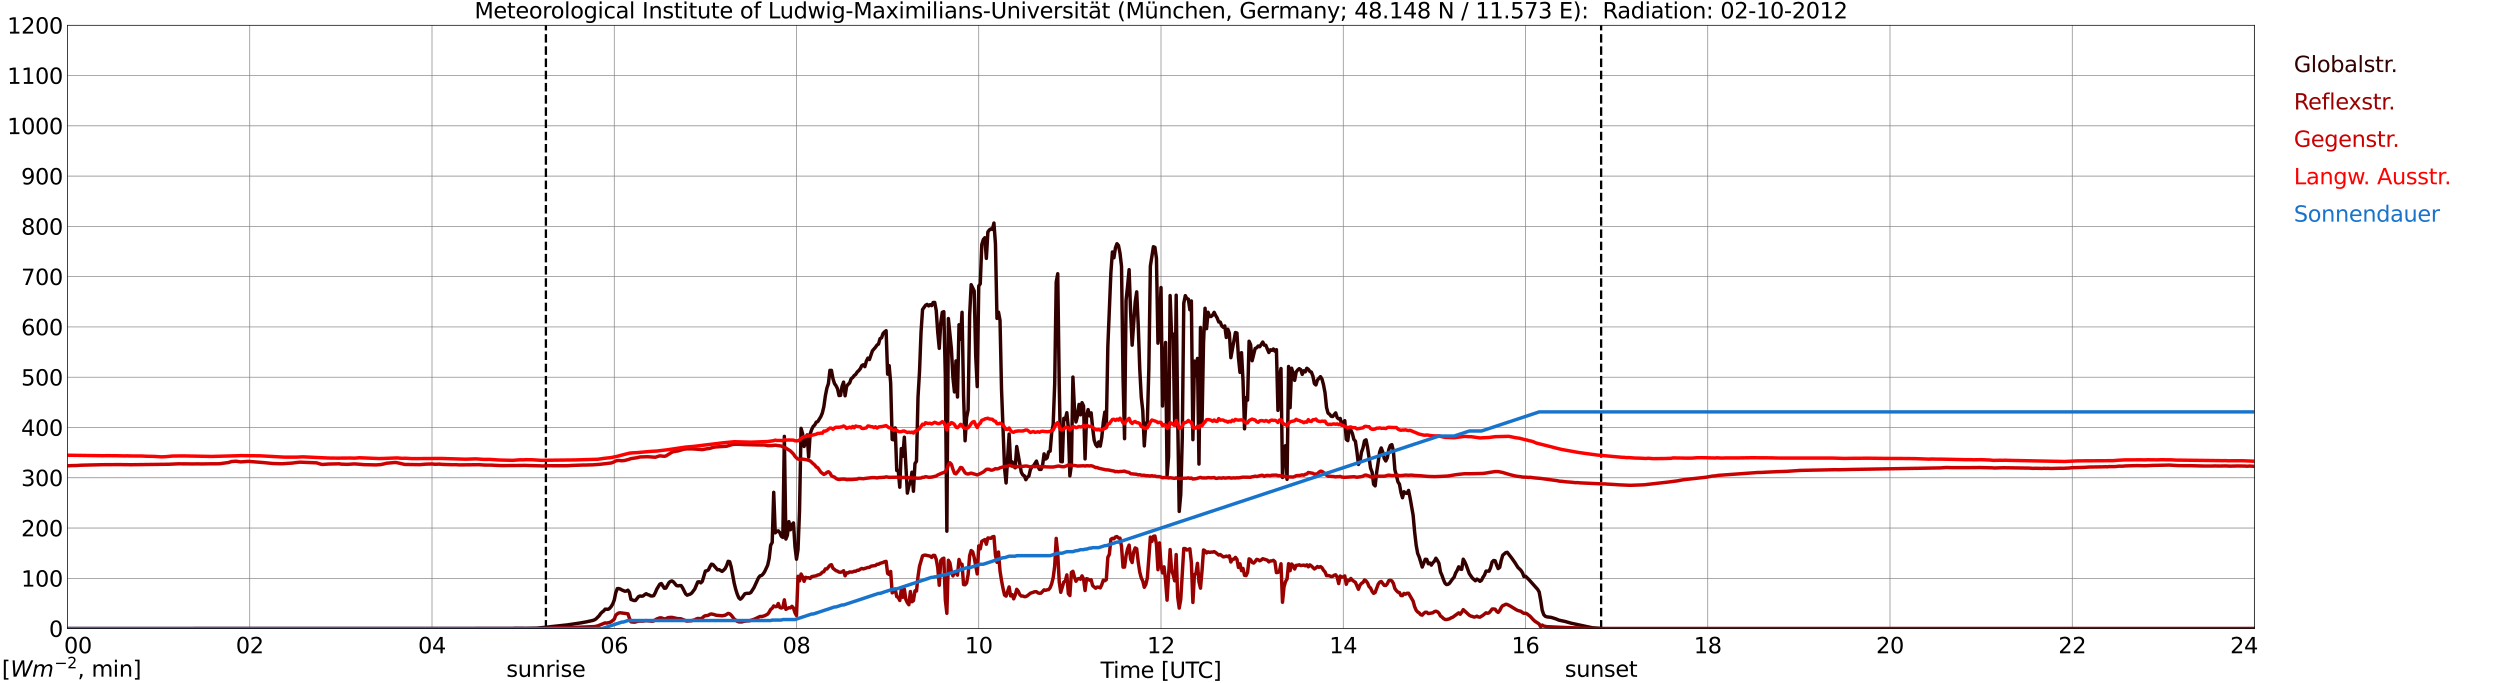 <?xml version="1.0" encoding="utf-8" standalone="no"?>
<!DOCTYPE svg PUBLIC "-//W3C//DTD SVG 1.1//EN"
  "http://www.w3.org/Graphics/SVG/1.1/DTD/svg11.dtd">
<svg xmlns:xlink="http://www.w3.org/1999/xlink" width="1085.4pt" height="296.64pt" viewBox="0 0 1085.4 296.64" xmlns="http://www.w3.org/2000/svg" version="1.1">
 <defs>
  <style type="text/css">*{stroke-linejoin: round; stroke-linecap: butt}</style>
 </defs>
 <g id="figure_1">
  <g id="patch_1">
   <path d="M 0 296.64 
L 1085.4 296.64 
L 1085.4 0 
L 0 0 
z
" style="fill: #ffffff"/>
  </g>
  <g id="axes_1">
   <g id="patch_2">
    <path d="M 29.306 272.909 
L 978.814 272.909 
L 978.814 10.976 
L 29.306 10.976 
z
" style="fill: #ffffff"/>
   </g>
   <g id="patch_3">
    <path d="M 978.814 272.909 
L 978.814 272.909 
L 978.814 10.976 
L 978.814 10.976 
z
" clip-path="url(#pec7b5966bd)" style="fill: #d3d3d3; opacity: 0.25; stroke: #d3d3d3; stroke-linejoin: miter"/>
   </g>
   <g id="matplotlib.axis_1">
    <g id="xtick_1">
     <g id="line2d_1">
      <path d="M 29.306 272.909 
L 29.306 10.976 
" clip-path="url(#pec7b5966bd)" style="fill: none; stroke: #808080; stroke-width: 0.3; stroke-linecap: square"/>
     </g>
     <g id="line2d_2"/>
     <g id="text_1">
      <!--    00 -->
      <g transform="translate(18.733 283.627) scale(0.095 -0.095)">
       <defs>
        <path id="DejaVuSans-20" transform="scale(0.016)"/>
        <path id="DejaVuSans-30" d="M 2034 4250 
Q 1547 4250 1301 3770 
Q 1056 3291 1056 2328 
Q 1056 1369 1301 889 
Q 1547 409 2034 409 
Q 2525 409 2770 889 
Q 3016 1369 3016 2328 
Q 3016 3291 2770 3770 
Q 2525 4250 2034 4250 
z
M 2034 4750 
Q 2819 4750 3233 4129 
Q 3647 3509 3647 2328 
Q 3647 1150 3233 529 
Q 2819 -91 2034 -91 
Q 1250 -91 836 529 
Q 422 1150 422 2328 
Q 422 3509 836 4129 
Q 1250 4750 2034 4750 
z
" transform="scale(0.016)"/>
       </defs>
       <use xlink:href="#DejaVuSans-20"/>
       <use xlink:href="#DejaVuSans-20" transform="translate(31.787 0)"/>
       <use xlink:href="#DejaVuSans-20" transform="translate(63.574 0)"/>
       <use xlink:href="#DejaVuSans-30" transform="translate(95.361 0)"/>
       <use xlink:href="#DejaVuSans-30" transform="translate(158.984 0)"/>
      </g>
     </g>
    </g>
    <g id="xtick_2">
     <g id="line2d_3">
      <path d="M 108.431 272.909 
L 108.431 10.976 
" clip-path="url(#pec7b5966bd)" style="fill: none; stroke: #808080; stroke-width: 0.3; stroke-linecap: square"/>
     </g>
     <g id="line2d_4"/>
     <g id="text_2">
      <!-- 02 -->
      <g transform="translate(102.387 283.627) scale(0.095 -0.095)">
       <defs>
        <path id="DejaVuSans-32" d="M 1228 531 
L 3431 531 
L 3431 0 
L 469 0 
L 469 531 
Q 828 903 1448 1529 
Q 2069 2156 2228 2338 
Q 2531 2678 2651 2914 
Q 2772 3150 2772 3378 
Q 2772 3750 2511 3984 
Q 2250 4219 1831 4219 
Q 1534 4219 1204 4116 
Q 875 4013 500 3803 
L 500 4441 
Q 881 4594 1212 4672 
Q 1544 4750 1819 4750 
Q 2544 4750 2975 4387 
Q 3406 4025 3406 3419 
Q 3406 3131 3298 2873 
Q 3191 2616 2906 2266 
Q 2828 2175 2409 1742 
Q 1991 1309 1228 531 
z
" transform="scale(0.016)"/>
       </defs>
       <use xlink:href="#DejaVuSans-30"/>
       <use xlink:href="#DejaVuSans-32" transform="translate(63.623 0)"/>
      </g>
     </g>
    </g>
    <g id="xtick_3">
     <g id="line2d_5">
      <path d="M 187.557 272.909 
L 187.557 10.976 
" clip-path="url(#pec7b5966bd)" style="fill: none; stroke: #808080; stroke-width: 0.3; stroke-linecap: square"/>
     </g>
     <g id="line2d_6"/>
     <g id="text_3">
      <!-- 04 -->
      <g transform="translate(181.513 283.627) scale(0.095 -0.095)">
       <defs>
        <path id="DejaVuSans-34" d="M 2419 4116 
L 825 1625 
L 2419 1625 
L 2419 4116 
z
M 2253 4666 
L 3047 4666 
L 3047 1625 
L 3713 1625 
L 3713 1100 
L 3047 1100 
L 3047 0 
L 2419 0 
L 2419 1100 
L 313 1100 
L 313 1709 
L 2253 4666 
z
" transform="scale(0.016)"/>
       </defs>
       <use xlink:href="#DejaVuSans-30"/>
       <use xlink:href="#DejaVuSans-34" transform="translate(63.623 0)"/>
      </g>
     </g>
    </g>
    <g id="xtick_4">
     <g id="line2d_7">
      <path d="M 266.683 272.909 
L 266.683 10.976 
" clip-path="url(#pec7b5966bd)" style="fill: none; stroke: #808080; stroke-width: 0.3; stroke-linecap: square"/>
     </g>
     <g id="line2d_8"/>
     <g id="text_4">
      <!-- 06 -->
      <g transform="translate(260.638 283.627) scale(0.095 -0.095)">
       <defs>
        <path id="DejaVuSans-36" d="M 2113 2584 
Q 1688 2584 1439 2293 
Q 1191 2003 1191 1497 
Q 1191 994 1439 701 
Q 1688 409 2113 409 
Q 2538 409 2786 701 
Q 3034 994 3034 1497 
Q 3034 2003 2786 2293 
Q 2538 2584 2113 2584 
z
M 3366 4563 
L 3366 3988 
Q 3128 4100 2886 4159 
Q 2644 4219 2406 4219 
Q 1781 4219 1451 3797 
Q 1122 3375 1075 2522 
Q 1259 2794 1537 2939 
Q 1816 3084 2150 3084 
Q 2853 3084 3261 2657 
Q 3669 2231 3669 1497 
Q 3669 778 3244 343 
Q 2819 -91 2113 -91 
Q 1303 -91 875 529 
Q 447 1150 447 2328 
Q 447 3434 972 4092 
Q 1497 4750 2381 4750 
Q 2619 4750 2861 4703 
Q 3103 4656 3366 4563 
z
" transform="scale(0.016)"/>
       </defs>
       <use xlink:href="#DejaVuSans-30"/>
       <use xlink:href="#DejaVuSans-36" transform="translate(63.623 0)"/>
      </g>
     </g>
    </g>
    <g id="xtick_5">
     <g id="line2d_9">
      <path d="M 345.808 272.909 
L 345.808 10.976 
" clip-path="url(#pec7b5966bd)" style="fill: none; stroke: #808080; stroke-width: 0.3; stroke-linecap: square"/>
     </g>
     <g id="line2d_10"/>
     <g id="text_5">
      <!-- 08 -->
      <g transform="translate(339.764 283.627) scale(0.095 -0.095)">
       <defs>
        <path id="DejaVuSans-38" d="M 2034 2216 
Q 1584 2216 1326 1975 
Q 1069 1734 1069 1313 
Q 1069 891 1326 650 
Q 1584 409 2034 409 
Q 2484 409 2743 651 
Q 3003 894 3003 1313 
Q 3003 1734 2745 1975 
Q 2488 2216 2034 2216 
z
M 1403 2484 
Q 997 2584 770 2862 
Q 544 3141 544 3541 
Q 544 4100 942 4425 
Q 1341 4750 2034 4750 
Q 2731 4750 3128 4425 
Q 3525 4100 3525 3541 
Q 3525 3141 3298 2862 
Q 3072 2584 2669 2484 
Q 3125 2378 3379 2068 
Q 3634 1759 3634 1313 
Q 3634 634 3220 271 
Q 2806 -91 2034 -91 
Q 1263 -91 848 271 
Q 434 634 434 1313 
Q 434 1759 690 2068 
Q 947 2378 1403 2484 
z
M 1172 3481 
Q 1172 3119 1398 2916 
Q 1625 2713 2034 2713 
Q 2441 2713 2670 2916 
Q 2900 3119 2900 3481 
Q 2900 3844 2670 4047 
Q 2441 4250 2034 4250 
Q 1625 4250 1398 4047 
Q 1172 3844 1172 3481 
z
" transform="scale(0.016)"/>
       </defs>
       <use xlink:href="#DejaVuSans-30"/>
       <use xlink:href="#DejaVuSans-38" transform="translate(63.623 0)"/>
      </g>
     </g>
    </g>
    <g id="xtick_6">
     <g id="line2d_11">
      <path d="M 424.934 272.909 
L 424.934 10.976 
" clip-path="url(#pec7b5966bd)" style="fill: none; stroke: #808080; stroke-width: 0.3; stroke-linecap: square"/>
     </g>
     <g id="line2d_12"/>
     <g id="text_6">
      <!-- 10 -->
      <g transform="translate(418.89 283.627) scale(0.095 -0.095)">
       <defs>
        <path id="DejaVuSans-31" d="M 794 531 
L 1825 531 
L 1825 4091 
L 703 3866 
L 703 4441 
L 1819 4666 
L 2450 4666 
L 2450 531 
L 3481 531 
L 3481 0 
L 794 0 
L 794 531 
z
" transform="scale(0.016)"/>
       </defs>
       <use xlink:href="#DejaVuSans-31"/>
       <use xlink:href="#DejaVuSans-30" transform="translate(63.623 0)"/>
      </g>
     </g>
    </g>
    <g id="xtick_7">
     <g id="line2d_13">
      <path d="M 504.06 272.909 
L 504.06 10.976 
" clip-path="url(#pec7b5966bd)" style="fill: none; stroke: #808080; stroke-width: 0.3; stroke-linecap: square"/>
     </g>
     <g id="line2d_14"/>
     <g id="text_7">
      <!-- 12 -->
      <g transform="translate(498.015 283.627) scale(0.095 -0.095)">
       <use xlink:href="#DejaVuSans-31"/>
       <use xlink:href="#DejaVuSans-32" transform="translate(63.623 0)"/>
      </g>
     </g>
    </g>
    <g id="xtick_8">
     <g id="line2d_15">
      <path d="M 583.185 272.909 
L 583.185 10.976 
" clip-path="url(#pec7b5966bd)" style="fill: none; stroke: #808080; stroke-width: 0.3; stroke-linecap: square"/>
     </g>
     <g id="line2d_16"/>
     <g id="text_8">
      <!-- 14 -->
      <g transform="translate(577.141 283.627) scale(0.095 -0.095)">
       <use xlink:href="#DejaVuSans-31"/>
       <use xlink:href="#DejaVuSans-34" transform="translate(63.623 0)"/>
      </g>
     </g>
    </g>
    <g id="xtick_9">
     <g id="line2d_17">
      <path d="M 662.311 272.909 
L 662.311 10.976 
" clip-path="url(#pec7b5966bd)" style="fill: none; stroke: #808080; stroke-width: 0.3; stroke-linecap: square"/>
     </g>
     <g id="line2d_18"/>
     <g id="text_9">
      <!-- 16 -->
      <g transform="translate(656.267 283.627) scale(0.095 -0.095)">
       <use xlink:href="#DejaVuSans-31"/>
       <use xlink:href="#DejaVuSans-36" transform="translate(63.623 0)"/>
      </g>
     </g>
    </g>
    <g id="xtick_10">
     <g id="line2d_19">
      <path d="M 741.437 272.909 
L 741.437 10.976 
" clip-path="url(#pec7b5966bd)" style="fill: none; stroke: #808080; stroke-width: 0.3; stroke-linecap: square"/>
     </g>
     <g id="line2d_20"/>
     <g id="text_10">
      <!-- 18 -->
      <g transform="translate(735.392 283.627) scale(0.095 -0.095)">
       <use xlink:href="#DejaVuSans-31"/>
       <use xlink:href="#DejaVuSans-38" transform="translate(63.623 0)"/>
      </g>
     </g>
    </g>
    <g id="xtick_11">
     <g id="line2d_21">
      <path d="M 820.562 272.909 
L 820.562 10.976 
" clip-path="url(#pec7b5966bd)" style="fill: none; stroke: #808080; stroke-width: 0.3; stroke-linecap: square"/>
     </g>
     <g id="line2d_22"/>
     <g id="text_11">
      <!-- 20 -->
      <g transform="translate(814.518 283.627) scale(0.095 -0.095)">
       <use xlink:href="#DejaVuSans-32"/>
       <use xlink:href="#DejaVuSans-30" transform="translate(63.623 0)"/>
      </g>
     </g>
    </g>
    <g id="xtick_12">
     <g id="line2d_23">
      <path d="M 899.688 272.909 
L 899.688 10.976 
" clip-path="url(#pec7b5966bd)" style="fill: none; stroke: #808080; stroke-width: 0.3; stroke-linecap: square"/>
     </g>
     <g id="line2d_24"/>
     <g id="text_12">
      <!-- 22 -->
      <g transform="translate(893.644 283.627) scale(0.095 -0.095)">
       <use xlink:href="#DejaVuSans-32"/>
       <use xlink:href="#DejaVuSans-32" transform="translate(63.623 0)"/>
      </g>
     </g>
    </g>
    <g id="xtick_13">
     <g id="line2d_25">
      <path d="M 978.814 272.909 
L 978.814 10.976 
" clip-path="url(#pec7b5966bd)" style="fill: none; stroke: #808080; stroke-width: 0.3; stroke-linecap: square"/>
     </g>
     <g id="line2d_26"/>
     <g id="text_13">
      <!-- 24    -->
      <g transform="translate(968.241 283.627) scale(0.095 -0.095)">
       <use xlink:href="#DejaVuSans-32"/>
       <use xlink:href="#DejaVuSans-34" transform="translate(63.623 0)"/>
       <use xlink:href="#DejaVuSans-20" transform="translate(127.246 0)"/>
       <use xlink:href="#DejaVuSans-20" transform="translate(159.033 0)"/>
       <use xlink:href="#DejaVuSans-20" transform="translate(190.82 0)"/>
      </g>
     </g>
    </g>
    <g id="text_14">
     <!-- Time [UTC] -->
     <g transform="translate(477.806 294.322) scale(0.095 -0.095)">
      <defs>
       <path id="DejaVuSans-54" d="M -19 4666 
L 3928 4666 
L 3928 4134 
L 2272 4134 
L 2272 0 
L 1638 0 
L 1638 4134 
L -19 4134 
L -19 4666 
z
" transform="scale(0.016)"/>
       <path id="DejaVuSans-69" d="M 603 3500 
L 1178 3500 
L 1178 0 
L 603 0 
L 603 3500 
z
M 603 4863 
L 1178 4863 
L 1178 4134 
L 603 4134 
L 603 4863 
z
" transform="scale(0.016)"/>
       <path id="DejaVuSans-6d" d="M 3328 2828 
Q 3544 3216 3844 3400 
Q 4144 3584 4550 3584 
Q 5097 3584 5394 3201 
Q 5691 2819 5691 2113 
L 5691 0 
L 5113 0 
L 5113 2094 
Q 5113 2597 4934 2840 
Q 4756 3084 4391 3084 
Q 3944 3084 3684 2787 
Q 3425 2491 3425 1978 
L 3425 0 
L 2847 0 
L 2847 2094 
Q 2847 2600 2669 2842 
Q 2491 3084 2119 3084 
Q 1678 3084 1418 2786 
Q 1159 2488 1159 1978 
L 1159 0 
L 581 0 
L 581 3500 
L 1159 3500 
L 1159 2956 
Q 1356 3278 1631 3431 
Q 1906 3584 2284 3584 
Q 2666 3584 2933 3390 
Q 3200 3197 3328 2828 
z
" transform="scale(0.016)"/>
       <path id="DejaVuSans-65" d="M 3597 1894 
L 3597 1613 
L 953 1613 
Q 991 1019 1311 708 
Q 1631 397 2203 397 
Q 2534 397 2845 478 
Q 3156 559 3463 722 
L 3463 178 
Q 3153 47 2828 -22 
Q 2503 -91 2169 -91 
Q 1331 -91 842 396 
Q 353 884 353 1716 
Q 353 2575 817 3079 
Q 1281 3584 2069 3584 
Q 2775 3584 3186 3129 
Q 3597 2675 3597 1894 
z
M 3022 2063 
Q 3016 2534 2758 2815 
Q 2500 3097 2075 3097 
Q 1594 3097 1305 2825 
Q 1016 2553 972 2059 
L 3022 2063 
z
" transform="scale(0.016)"/>
       <path id="DejaVuSans-5b" d="M 550 4863 
L 1875 4863 
L 1875 4416 
L 1125 4416 
L 1125 -397 
L 1875 -397 
L 1875 -844 
L 550 -844 
L 550 4863 
z
" transform="scale(0.016)"/>
       <path id="DejaVuSans-55" d="M 556 4666 
L 1191 4666 
L 1191 1831 
Q 1191 1081 1462 751 
Q 1734 422 2344 422 
Q 2950 422 3222 751 
Q 3494 1081 3494 1831 
L 3494 4666 
L 4128 4666 
L 4128 1753 
Q 4128 841 3676 375 
Q 3225 -91 2344 -91 
Q 1459 -91 1007 375 
Q 556 841 556 1753 
L 556 4666 
z
" transform="scale(0.016)"/>
       <path id="DejaVuSans-43" d="M 4122 4306 
L 4122 3641 
Q 3803 3938 3442 4084 
Q 3081 4231 2675 4231 
Q 1875 4231 1450 3742 
Q 1025 3253 1025 2328 
Q 1025 1406 1450 917 
Q 1875 428 2675 428 
Q 3081 428 3442 575 
Q 3803 722 4122 1019 
L 4122 359 
Q 3791 134 3420 21 
Q 3050 -91 2638 -91 
Q 1578 -91 968 557 
Q 359 1206 359 2328 
Q 359 3453 968 4101 
Q 1578 4750 2638 4750 
Q 3056 4750 3426 4639 
Q 3797 4528 4122 4306 
z
" transform="scale(0.016)"/>
       <path id="DejaVuSans-5d" d="M 1947 4863 
L 1947 -844 
L 622 -844 
L 622 -397 
L 1369 -397 
L 1369 4416 
L 622 4416 
L 622 4863 
L 1947 4863 
z
" transform="scale(0.016)"/>
      </defs>
      <use xlink:href="#DejaVuSans-54"/>
      <use xlink:href="#DejaVuSans-69" transform="translate(57.959 0)"/>
      <use xlink:href="#DejaVuSans-6d" transform="translate(85.742 0)"/>
      <use xlink:href="#DejaVuSans-65" transform="translate(183.154 0)"/>
      <use xlink:href="#DejaVuSans-20" transform="translate(244.678 0)"/>
      <use xlink:href="#DejaVuSans-5b" transform="translate(276.465 0)"/>
      <use xlink:href="#DejaVuSans-55" transform="translate(315.479 0)"/>
      <use xlink:href="#DejaVuSans-54" transform="translate(388.672 0)"/>
      <use xlink:href="#DejaVuSans-43" transform="translate(443.881 0)"/>
      <use xlink:href="#DejaVuSans-5d" transform="translate(513.705 0)"/>
     </g>
    </g>
   </g>
   <g id="matplotlib.axis_2">
    <g id="ytick_1">
     <g id="line2d_27">
      <path d="M 29.306 272.909 
L 978.814 272.909 
" clip-path="url(#pec7b5966bd)" style="fill: none; stroke: #808080; stroke-width: 0.3; stroke-linecap: square"/>
     </g>
     <g id="line2d_28"/>
     <g id="text_15">
      <!-- 0 -->
      <g transform="translate(21.261 276.518) scale(0.095 -0.095)">
       <use xlink:href="#DejaVuSans-30"/>
      </g>
     </g>
    </g>
    <g id="ytick_2">
     <g id="line2d_29">
      <path d="M 29.306 251.081 
L 978.814 251.081 
" clip-path="url(#pec7b5966bd)" style="fill: none; stroke: #808080; stroke-width: 0.3; stroke-linecap: square"/>
     </g>
     <g id="line2d_30"/>
     <g id="text_16">
      <!-- 100 -->
      <g transform="translate(9.173 254.69) scale(0.095 -0.095)">
       <use xlink:href="#DejaVuSans-31"/>
       <use xlink:href="#DejaVuSans-30" transform="translate(63.623 0)"/>
       <use xlink:href="#DejaVuSans-30" transform="translate(127.246 0)"/>
      </g>
     </g>
    </g>
    <g id="ytick_3">
     <g id="line2d_31">
      <path d="M 29.306 229.253 
L 978.814 229.253 
" clip-path="url(#pec7b5966bd)" style="fill: none; stroke: #808080; stroke-width: 0.3; stroke-linecap: square"/>
     </g>
     <g id="line2d_32"/>
     <g id="text_17">
      <!-- 200 -->
      <g transform="translate(9.173 232.863) scale(0.095 -0.095)">
       <use xlink:href="#DejaVuSans-32"/>
       <use xlink:href="#DejaVuSans-30" transform="translate(63.623 0)"/>
       <use xlink:href="#DejaVuSans-30" transform="translate(127.246 0)"/>
      </g>
     </g>
    </g>
    <g id="ytick_4">
     <g id="line2d_33">
      <path d="M 29.306 207.426 
L 978.814 207.426 
" clip-path="url(#pec7b5966bd)" style="fill: none; stroke: #808080; stroke-width: 0.3; stroke-linecap: square"/>
     </g>
     <g id="line2d_34"/>
     <g id="text_18">
      <!-- 300 -->
      <g transform="translate(9.173 211.035) scale(0.095 -0.095)">
       <defs>
        <path id="DejaVuSans-33" d="M 2597 2516 
Q 3050 2419 3304 2112 
Q 3559 1806 3559 1356 
Q 3559 666 3084 287 
Q 2609 -91 1734 -91 
Q 1441 -91 1130 -33 
Q 819 25 488 141 
L 488 750 
Q 750 597 1062 519 
Q 1375 441 1716 441 
Q 2309 441 2620 675 
Q 2931 909 2931 1356 
Q 2931 1769 2642 2001 
Q 2353 2234 1838 2234 
L 1294 2234 
L 1294 2753 
L 1863 2753 
Q 2328 2753 2575 2939 
Q 2822 3125 2822 3475 
Q 2822 3834 2567 4026 
Q 2313 4219 1838 4219 
Q 1578 4219 1281 4162 
Q 984 4106 628 3988 
L 628 4550 
Q 988 4650 1302 4700 
Q 1616 4750 1894 4750 
Q 2613 4750 3031 4423 
Q 3450 4097 3450 3541 
Q 3450 3153 3228 2886 
Q 3006 2619 2597 2516 
z
" transform="scale(0.016)"/>
       </defs>
       <use xlink:href="#DejaVuSans-33"/>
       <use xlink:href="#DejaVuSans-30" transform="translate(63.623 0)"/>
       <use xlink:href="#DejaVuSans-30" transform="translate(127.246 0)"/>
      </g>
     </g>
    </g>
    <g id="ytick_5">
     <g id="line2d_35">
      <path d="M 29.306 185.598 
L 978.814 185.598 
" clip-path="url(#pec7b5966bd)" style="fill: none; stroke: #808080; stroke-width: 0.3; stroke-linecap: square"/>
     </g>
     <g id="line2d_36"/>
     <g id="text_19">
      <!-- 400 -->
      <g transform="translate(9.173 189.207) scale(0.095 -0.095)">
       <use xlink:href="#DejaVuSans-34"/>
       <use xlink:href="#DejaVuSans-30" transform="translate(63.623 0)"/>
       <use xlink:href="#DejaVuSans-30" transform="translate(127.246 0)"/>
      </g>
     </g>
    </g>
    <g id="ytick_6">
     <g id="line2d_37">
      <path d="M 29.306 163.77 
L 978.814 163.77 
" clip-path="url(#pec7b5966bd)" style="fill: none; stroke: #808080; stroke-width: 0.3; stroke-linecap: square"/>
     </g>
     <g id="line2d_38"/>
     <g id="text_20">
      <!-- 500 -->
      <g transform="translate(9.173 167.379) scale(0.095 -0.095)">
       <defs>
        <path id="DejaVuSans-35" d="M 691 4666 
L 3169 4666 
L 3169 4134 
L 1269 4134 
L 1269 2991 
Q 1406 3038 1543 3061 
Q 1681 3084 1819 3084 
Q 2600 3084 3056 2656 
Q 3513 2228 3513 1497 
Q 3513 744 3044 326 
Q 2575 -91 1722 -91 
Q 1428 -91 1123 -41 
Q 819 9 494 109 
L 494 744 
Q 775 591 1075 516 
Q 1375 441 1709 441 
Q 2250 441 2565 725 
Q 2881 1009 2881 1497 
Q 2881 1984 2565 2268 
Q 2250 2553 1709 2553 
Q 1456 2553 1204 2497 
Q 953 2441 691 2322 
L 691 4666 
z
" transform="scale(0.016)"/>
       </defs>
       <use xlink:href="#DejaVuSans-35"/>
       <use xlink:href="#DejaVuSans-30" transform="translate(63.623 0)"/>
       <use xlink:href="#DejaVuSans-30" transform="translate(127.246 0)"/>
      </g>
     </g>
    </g>
    <g id="ytick_7">
     <g id="line2d_39">
      <path d="M 29.306 141.942 
L 978.814 141.942 
" clip-path="url(#pec7b5966bd)" style="fill: none; stroke: #808080; stroke-width: 0.3; stroke-linecap: square"/>
     </g>
     <g id="line2d_40"/>
     <g id="text_21">
      <!-- 600 -->
      <g transform="translate(9.173 145.551) scale(0.095 -0.095)">
       <use xlink:href="#DejaVuSans-36"/>
       <use xlink:href="#DejaVuSans-30" transform="translate(63.623 0)"/>
       <use xlink:href="#DejaVuSans-30" transform="translate(127.246 0)"/>
      </g>
     </g>
    </g>
    <g id="ytick_8">
     <g id="line2d_41">
      <path d="M 29.306 120.114 
L 978.814 120.114 
" clip-path="url(#pec7b5966bd)" style="fill: none; stroke: #808080; stroke-width: 0.3; stroke-linecap: square"/>
     </g>
     <g id="line2d_42"/>
     <g id="text_22">
      <!-- 700 -->
      <g transform="translate(9.173 123.724) scale(0.095 -0.095)">
       <defs>
        <path id="DejaVuSans-37" d="M 525 4666 
L 3525 4666 
L 3525 4397 
L 1831 0 
L 1172 0 
L 2766 4134 
L 525 4134 
L 525 4666 
z
" transform="scale(0.016)"/>
       </defs>
       <use xlink:href="#DejaVuSans-37"/>
       <use xlink:href="#DejaVuSans-30" transform="translate(63.623 0)"/>
       <use xlink:href="#DejaVuSans-30" transform="translate(127.246 0)"/>
      </g>
     </g>
    </g>
    <g id="ytick_9">
     <g id="line2d_43">
      <path d="M 29.306 98.287 
L 978.814 98.287 
" clip-path="url(#pec7b5966bd)" style="fill: none; stroke: #808080; stroke-width: 0.3; stroke-linecap: square"/>
     </g>
     <g id="line2d_44"/>
     <g id="text_23">
      <!-- 800 -->
      <g transform="translate(9.173 101.896) scale(0.095 -0.095)">
       <use xlink:href="#DejaVuSans-38"/>
       <use xlink:href="#DejaVuSans-30" transform="translate(63.623 0)"/>
       <use xlink:href="#DejaVuSans-30" transform="translate(127.246 0)"/>
      </g>
     </g>
    </g>
    <g id="ytick_10">
     <g id="line2d_45">
      <path d="M 29.306 76.459 
L 978.814 76.459 
" clip-path="url(#pec7b5966bd)" style="fill: none; stroke: #808080; stroke-width: 0.3; stroke-linecap: square"/>
     </g>
     <g id="line2d_46"/>
     <g id="text_24">
      <!-- 900 -->
      <g transform="translate(9.173 80.068) scale(0.095 -0.095)">
       <defs>
        <path id="DejaVuSans-39" d="M 703 97 
L 703 672 
Q 941 559 1184 500 
Q 1428 441 1663 441 
Q 2288 441 2617 861 
Q 2947 1281 2994 2138 
Q 2813 1869 2534 1725 
Q 2256 1581 1919 1581 
Q 1219 1581 811 2004 
Q 403 2428 403 3163 
Q 403 3881 828 4315 
Q 1253 4750 1959 4750 
Q 2769 4750 3195 4129 
Q 3622 3509 3622 2328 
Q 3622 1225 3098 567 
Q 2575 -91 1691 -91 
Q 1453 -91 1209 -44 
Q 966 3 703 97 
z
M 1959 2075 
Q 2384 2075 2632 2365 
Q 2881 2656 2881 3163 
Q 2881 3666 2632 3958 
Q 2384 4250 1959 4250 
Q 1534 4250 1286 3958 
Q 1038 3666 1038 3163 
Q 1038 2656 1286 2365 
Q 1534 2075 1959 2075 
z
" transform="scale(0.016)"/>
       </defs>
       <use xlink:href="#DejaVuSans-39"/>
       <use xlink:href="#DejaVuSans-30" transform="translate(63.623 0)"/>
       <use xlink:href="#DejaVuSans-30" transform="translate(127.246 0)"/>
      </g>
     </g>
    </g>
    <g id="ytick_11">
     <g id="line2d_47">
      <path d="M 29.306 54.631 
L 978.814 54.631 
" clip-path="url(#pec7b5966bd)" style="fill: none; stroke: #808080; stroke-width: 0.3; stroke-linecap: square"/>
     </g>
     <g id="line2d_48"/>
     <g id="text_25">
      <!-- 1000 -->
      <g transform="translate(3.128 58.24) scale(0.095 -0.095)">
       <use xlink:href="#DejaVuSans-31"/>
       <use xlink:href="#DejaVuSans-30" transform="translate(63.623 0)"/>
       <use xlink:href="#DejaVuSans-30" transform="translate(127.246 0)"/>
       <use xlink:href="#DejaVuSans-30" transform="translate(190.869 0)"/>
      </g>
     </g>
    </g>
    <g id="ytick_12">
     <g id="line2d_49">
      <path d="M 29.306 32.803 
L 978.814 32.803 
" clip-path="url(#pec7b5966bd)" style="fill: none; stroke: #808080; stroke-width: 0.3; stroke-linecap: square"/>
     </g>
     <g id="line2d_50"/>
     <g id="text_26">
      <!-- 1100 -->
      <g transform="translate(3.128 36.413) scale(0.095 -0.095)">
       <use xlink:href="#DejaVuSans-31"/>
       <use xlink:href="#DejaVuSans-31" transform="translate(63.623 0)"/>
       <use xlink:href="#DejaVuSans-30" transform="translate(127.246 0)"/>
       <use xlink:href="#DejaVuSans-30" transform="translate(190.869 0)"/>
      </g>
     </g>
    </g>
    <g id="ytick_13">
     <g id="line2d_51">
      <path d="M 29.306 10.976 
L 978.814 10.976 
" clip-path="url(#pec7b5966bd)" style="fill: none; stroke: #808080; stroke-width: 0.3; stroke-linecap: square"/>
     </g>
     <g id="line2d_52"/>
     <g id="text_27">
      <!-- 1200 -->
      <g transform="translate(3.128 14.585) scale(0.095 -0.095)">
       <use xlink:href="#DejaVuSans-31"/>
       <use xlink:href="#DejaVuSans-32" transform="translate(63.623 0)"/>
       <use xlink:href="#DejaVuSans-30" transform="translate(127.246 0)"/>
       <use xlink:href="#DejaVuSans-30" transform="translate(190.869 0)"/>
      </g>
     </g>
    </g>
   </g>
   <g id="line2d_53">
    <path d="M 237.011 272.909 
L 237.011 10.976 
" clip-path="url(#pec7b5966bd)" style="fill: none; stroke-dasharray: 3.7,1.6; stroke-dashoffset: 0; stroke: #000000"/>
   </g>
   <g id="line2d_54">
    <path d="M 695.148 272.909 
L 695.148 10.976 
" clip-path="url(#pec7b5966bd)" style="fill: none; stroke-dasharray: 3.7,1.6; stroke-dashoffset: 0; stroke: #000000"/>
   </g>
   <g id="line2d_55">
    <path d="M 29.306 272.909 
L 222.504 272.863 
L 223.823 272.776 
L 228.439 272.819 
L 233.054 272.734 
L 246.242 271.313 
L 252.176 270.429 
L 254.814 269.936 
L 257.451 269.353 
L 258.111 269.095 
L 258.77 268.687 
L 260.089 267.373 
L 260.748 266.426 
L 261.408 265.738 
L 262.067 265.265 
L 262.726 264.468 
L 264.045 264.531 
L 264.705 264.101 
L 265.364 263.305 
L 266.023 262.207 
L 266.683 260.528 
L 267.342 257.322 
L 268.002 255.556 
L 268.661 255.534 
L 269.32 255.75 
L 269.98 256.136 
L 271.298 256.697 
L 271.958 256.61 
L 272.617 256.243 
L 273.277 257.191 
L 273.936 260.249 
L 275.255 260.722 
L 275.914 260.701 
L 277.233 259.022 
L 277.892 258.762 
L 278.552 258.85 
L 279.211 258.74 
L 279.87 258.182 
L 280.53 257.773 
L 281.189 258.138 
L 281.849 258.332 
L 282.508 258.721 
L 283.167 258.762 
L 283.827 258.59 
L 284.486 257.385 
L 285.145 255.813 
L 286.464 253.617 
L 287.124 253.36 
L 288.442 255.405 
L 289.102 255.318 
L 290.42 252.971 
L 291.08 252.434 
L 291.739 252.218 
L 292.399 252.648 
L 293.717 254.22 
L 294.377 254.37 
L 295.036 254.242 
L 295.696 254.242 
L 296.355 255.211 
L 297.674 257.837 
L 298.333 258.398 
L 299.652 257.946 
L 300.311 257.492 
L 301.63 255.75 
L 302.949 252.648 
L 303.608 252.563 
L 304.267 253.059 
L 304.927 252.369 
L 306.246 247.936 
L 306.905 247.807 
L 307.564 247.418 
L 308.224 246.019 
L 308.883 244.943 
L 309.543 245.094 
L 310.861 246.622 
L 311.521 247.375 
L 312.18 247.29 
L 313.499 248.086 
L 314.158 247.547 
L 314.818 246.86 
L 315.477 245.567 
L 316.136 243.695 
L 316.796 243.867 
L 317.455 246.148 
L 318.774 253.273 
L 319.433 255.92 
L 320.093 257.987 
L 320.752 259.537 
L 321.411 260.14 
L 322.071 259.624 
L 323.39 257.793 
L 324.049 257.623 
L 325.368 257.579 
L 326.027 257.191 
L 327.346 255.126 
L 329.324 250.841 
L 329.983 250.001 
L 330.643 249.85 
L 331.302 249.206 
L 331.961 248.237 
L 333.28 245.417 
L 333.94 242.468 
L 334.599 236.721 
L 335.258 235.535 
L 335.918 213.751 
L 336.577 231.338 
L 337.236 230.735 
L 337.896 230.478 
L 338.555 231.253 
L 339.215 232.866 
L 339.874 233.318 
L 340.533 189.448 
L 341.193 234.029 
L 341.852 232.372 
L 342.512 226.472 
L 343.171 230.004 
L 343.83 227.786 
L 344.49 227.033 
L 345.149 237.345 
L 345.808 242.791 
L 346.468 238.572 
L 347.127 221.587 
L 347.787 185.982 
L 348.446 188.243 
L 349.105 193.84 
L 349.765 191.88 
L 350.424 188.824 
L 351.083 198.467 
L 351.743 188.372 
L 352.402 186.477 
L 353.062 185.142 
L 353.721 184.517 
L 354.38 183.291 
L 355.04 183.055 
L 356.359 180.903 
L 357.018 179.331 
L 357.677 176.596 
L 358.337 171.881 
L 358.996 168.524 
L 359.655 166.566 
L 360.315 160.797 
L 360.974 160.797 
L 361.634 164.392 
L 362.293 166.501 
L 362.952 167.448 
L 363.612 168.762 
L 364.271 171.731 
L 364.93 171.645 
L 365.59 167.706 
L 366.249 165.898 
L 366.909 171.84 
L 367.568 167.727 
L 368.227 166.867 
L 368.887 166.243 
L 369.546 164.392 
L 370.206 163.938 
L 370.865 163.034 
L 371.524 162.539 
L 372.184 161.485 
L 372.843 160.904 
L 373.502 160.085 
L 374.162 158.708 
L 374.821 158.363 
L 375.481 159.182 
L 376.14 156.792 
L 376.799 155.48 
L 377.459 156.104 
L 378.777 152.293 
L 380.096 150.765 
L 380.756 149.818 
L 381.415 149.366 
L 382.074 147.019 
L 382.734 146.674 
L 383.393 144.78 
L 384.053 144.092 
L 384.712 143.575 
L 385.371 162.454 
L 386.031 158.752 
L 386.69 166.243 
L 387.349 190.782 
L 388.009 190.954 
L 388.668 185.809 
L 389.328 204.258 
L 389.987 204.258 
L 390.646 211.534 
L 391.306 194.765 
L 391.965 198.101 
L 392.624 189.813 
L 393.943 214.096 
L 394.603 210.866 
L 395.262 209.532 
L 395.921 205.011 
L 396.581 213.278 
L 397.24 201.244 
L 397.899 200.275 
L 398.559 172.486 
L 399.218 161.312 
L 399.878 144.156 
L 400.537 134.383 
L 401.856 132.532 
L 402.515 132.166 
L 403.175 132.812 
L 403.834 132.275 
L 404.493 132.683 
L 405.153 131.327 
L 405.812 131.306 
L 406.471 134.772 
L 407.131 144.306 
L 407.79 151.239 
L 408.45 140.087 
L 409.109 135.588 
L 409.768 135.309 
L 410.428 163.574 
L 411.087 230.628 
L 411.746 138.301 
L 413.065 151.518 
L 413.725 163.96 
L 414.384 170.161 
L 415.043 156.685 
L 415.703 172.377 
L 416.362 140.993 
L 417.022 147.342 
L 417.681 135.588 
L 418.34 171.925 
L 419 191.365 
L 419.659 181.289 
L 420.318 177.932 
L 420.978 136.859 
L 421.637 123.598 
L 422.956 126.333 
L 423.615 154.532 
L 424.275 167.856 
L 424.934 124.179 
L 425.593 123.212 
L 426.253 106.184 
L 426.912 104.01 
L 427.572 103.213 
L 428.231 112.189 
L 428.89 100.716 
L 429.55 99.812 
L 430.209 99.382 
L 430.869 99.596 
L 431.528 96.842 
L 432.187 105.946 
L 432.847 138.236 
L 433.506 135.525 
L 434.165 139.098 
L 434.825 169.148 
L 436.144 203.396 
L 436.803 209.683 
L 438.122 188.435 
L 438.781 201.244 
L 439.44 200.513 
L 440.1 202.298 
L 440.759 203.095 
L 441.419 193.862 
L 442.737 201.288 
L 443.397 205.011 
L 444.056 206.216 
L 444.716 206.561 
L 445.375 208.262 
L 446.034 207.164 
L 446.694 206.69 
L 447.353 203.913 
L 448.012 202.665 
L 448.672 202.298 
L 449.991 200.19 
L 450.65 202.58 
L 451.309 203.806 
L 451.969 203.806 
L 452.628 202.191 
L 453.287 197.046 
L 453.947 199.308 
L 454.606 198.812 
L 455.266 196.165 
L 455.925 195.863 
L 456.584 188.027 
L 457.244 184.303 
L 457.903 166.673 
L 458.563 122.5 
L 459.222 118.842 
L 459.881 167.103 
L 460.541 200.362 
L 461.2 200.491 
L 461.859 181.634 
L 462.519 182.086 
L 463.178 179.18 
L 463.838 185.853 
L 464.497 206.605 
L 465.156 201.89 
L 465.816 163.702 
L 466.475 177.198 
L 467.134 183.205 
L 467.794 180.665 
L 468.453 175.585 
L 469.113 180.106 
L 469.772 174.832 
L 470.431 176.231 
L 471.091 199.242 
L 471.75 180.665 
L 472.409 177.823 
L 473.069 180.58 
L 473.728 179.244 
L 474.388 185.853 
L 475.047 191.105 
L 475.706 193.021 
L 476.366 193.881 
L 477.025 191.858 
L 477.685 193.689 
L 478.344 189.922 
L 479.003 183.356 
L 479.663 178.921 
L 480.322 185.122 
L 480.981 150.357 
L 482.3 118.41 
L 482.96 109.391 
L 483.619 111.909 
L 484.278 107.583 
L 484.938 105.817 
L 485.597 106.592 
L 486.256 109.908 
L 486.916 115.655 
L 487.575 163.809 
L 488.235 190.459 
L 488.894 130.358 
L 489.553 124.266 
L 490.213 117.076 
L 490.872 135.654 
L 491.532 149.861 
L 492.85 131.133 
L 493.51 126.72 
L 494.169 140.971 
L 494.828 160.085 
L 495.488 172.335 
L 496.147 178.255 
L 496.807 193.602 
L 497.466 183.764 
L 498.125 183.291 
L 498.785 159.891 
L 499.444 115.504 
L 500.763 107.11 
L 501.422 107.411 
L 502.082 112.167 
L 502.741 148.999 
L 503.4 142.756 
L 504.06 124.847 
L 504.719 176.273 
L 505.379 158.623 
L 506.038 148.676 
L 506.697 206.539 
L 507.357 198.21 
L 508.016 128.313 
L 508.675 146.05 
L 509.335 145.061 
L 509.994 184.605 
L 510.654 128.162 
L 511.313 181.891 
L 511.972 222.039 
L 512.632 214.699 
L 513.291 190.374 
L 513.95 131.629 
L 514.61 128.357 
L 515.269 129.605 
L 515.929 129.863 
L 516.588 134.49 
L 517.247 130.659 
L 517.907 190.891 
L 518.566 156.77 
L 519.226 163.272 
L 519.885 155.63 
L 520.544 201.482 
L 521.204 142.176 
L 521.863 184.044 
L 522.522 148.827 
L 523.182 133.844 
L 523.841 142.693 
L 524.501 135.566 
L 525.16 137.398 
L 525.819 137.398 
L 526.479 136.795 
L 527.138 135.61 
L 527.797 136.987 
L 528.457 138.063 
L 529.116 139.786 
L 529.776 139.829 
L 530.435 141.466 
L 531.094 142.091 
L 531.754 141.508 
L 532.413 146.524 
L 533.073 142.929 
L 533.732 144.629 
L 534.391 155.286 
L 536.369 144.372 
L 537.029 144.588 
L 537.688 155.264 
L 538.348 161.679 
L 539.007 153.112 
L 539.666 165.167 
L 540.326 186.176 
L 540.985 172.615 
L 541.644 173.713 
L 542.304 148.161 
L 542.963 149.623 
L 543.623 156.619 
L 544.941 151.282 
L 545.601 151.001 
L 546.26 150.226 
L 546.919 150.527 
L 548.238 148.504 
L 548.898 149.861 
L 549.557 149.903 
L 550.876 153.046 
L 551.535 151.863 
L 552.195 152.121 
L 552.854 151.518 
L 553.513 152.465 
L 554.173 151.819 
L 554.832 178.168 
L 555.491 163.897 
L 556.151 160 
L 556.81 207.292 
L 557.47 194.765 
L 558.129 193.473 
L 558.788 208.111 
L 559.448 159.116 
L 560.107 177.006 
L 560.766 159.872 
L 561.426 161.98 
L 562.085 165.145 
L 562.745 161.485 
L 563.404 160.625 
L 564.063 160.064 
L 564.723 160.474 
L 565.382 162.539 
L 566.042 160.967 
L 566.701 161.441 
L 567.36 159.891 
L 568.02 160.323 
L 568.679 161.271 
L 569.338 161.55 
L 569.998 163.272 
L 570.657 166.544 
L 571.317 167.125 
L 571.976 165.016 
L 573.295 163.53 
L 573.954 164.584 
L 574.613 167.059 
L 575.273 170.526 
L 575.932 176.941 
L 576.592 179.372 
L 577.251 179.846 
L 577.91 180.708 
L 578.57 180.859 
L 579.889 179.266 
L 580.548 181.311 
L 581.207 181.891 
L 581.867 181.677 
L 582.526 184.539 
L 583.185 183.4 
L 583.845 182.644 
L 584.504 190.74 
L 585.164 191.299 
L 585.823 185.681 
L 586.482 186.735 
L 587.142 188.178 
L 587.801 190.826 
L 588.46 191.535 
L 589.12 196.143 
L 589.779 201.632 
L 590.439 200.491 
L 591.098 196.315 
L 591.757 194.464 
L 592.417 191.365 
L 593.076 190.954 
L 593.736 194.248 
L 595.054 203.246 
L 595.714 204.968 
L 596.373 210.263 
L 597.032 210.953 
L 597.692 205.011 
L 599.011 196.206 
L 599.67 194.486 
L 600.329 196.206 
L 600.989 199.048 
L 601.648 200.124 
L 602.307 198.769 
L 602.967 195.152 
L 603.626 193.388 
L 604.286 193.043 
L 604.945 195.713 
L 605.604 204.02 
L 606.264 206.389 
L 606.923 209.187 
L 607.582 210.2 
L 608.242 213.817 
L 608.901 216.098 
L 609.561 213.494 
L 610.22 214.096 
L 610.879 214.203 
L 611.539 212.933 
L 612.198 216.12 
L 613.517 223.696 
L 614.176 230.93 
L 614.836 236.655 
L 615.495 240.272 
L 616.154 241.822 
L 617.473 246.192 
L 618.792 242.813 
L 619.451 242.876 
L 620.111 244.749 
L 620.77 244.426 
L 621.429 245.351 
L 622.089 244.341 
L 622.748 243.651 
L 623.408 242.359 
L 624.067 243.328 
L 624.726 244.535 
L 625.386 248.3 
L 626.045 249.808 
L 626.705 251.681 
L 627.364 253.209 
L 628.023 253.79 
L 628.683 253.683 
L 629.342 253.187 
L 630.661 251.336 
L 631.32 250.605 
L 631.98 248.752 
L 632.639 247.656 
L 633.298 246.085 
L 633.958 247.052 
L 634.617 247.183 
L 635.276 242.791 
L 635.936 243.911 
L 636.595 245.417 
L 637.914 249.055 
L 639.233 250.97 
L 640.552 252.133 
L 641.211 251.422 
L 641.87 251.788 
L 642.53 252.391 
L 643.189 251.961 
L 643.848 250.647 
L 644.508 249.658 
L 645.167 247.957 
L 646.486 247.977 
L 647.145 246.515 
L 647.805 244.018 
L 648.464 243.35 
L 649.123 243.457 
L 649.783 245.329 
L 650.442 246.86 
L 651.102 246.342 
L 651.761 243.371 
L 652.42 241.069 
L 653.739 239.927 
L 654.399 239.798 
L 656.377 242.359 
L 657.695 244.231 
L 659.014 246.342 
L 660.333 247.634 
L 660.992 248.667 
L 661.652 250.345 
L 662.311 250.173 
L 663.63 251.465 
L 667.586 255.879 
L 668.246 257.018 
L 668.905 260.594 
L 669.564 264.942 
L 670.224 266.834 
L 670.883 267.546 
L 671.542 267.803 
L 673.521 268.063 
L 675.499 268.687 
L 676.817 269.246 
L 679.455 269.805 
L 682.092 270.56 
L 691.324 272.562 
L 695.939 272.909 
L 978.154 272.909 
L 978.154 272.909 
" clip-path="url(#pec7b5966bd)" style="fill: none; stroke: #330000; stroke-width: 1.5; stroke-linecap: square"/>
   </g>
   <g id="line2d_56">
    <path d="M 29.306 272.909 
L 238.329 272.909 
L 238.989 272.603 
L 246.901 272.453 
L 248.88 272.411 
L 258.111 272.044 
L 259.43 271.765 
L 262.726 270.429 
L 263.386 270.538 
L 264.705 270.237 
L 265.364 269.914 
L 266.683 268.838 
L 267.342 267.116 
L 268.002 266.513 
L 268.661 266.125 
L 269.32 266.04 
L 272.617 266.491 
L 273.277 268.428 
L 273.936 269.977 
L 275.255 270.128 
L 275.914 270.043 
L 277.233 269.635 
L 279.211 269.635 
L 280.53 269.44 
L 283.167 269.698 
L 283.827 269.569 
L 285.145 268.729 
L 286.464 268.255 
L 287.124 268.255 
L 288.442 268.729 
L 289.102 268.6 
L 289.761 268.277 
L 290.42 268.083 
L 291.739 268.041 
L 294.377 268.622 
L 295.036 268.578 
L 295.696 268.665 
L 297.674 269.484 
L 298.333 269.635 
L 300.311 269.462 
L 301.63 269.117 
L 302.289 268.729 
L 302.949 268.515 
L 304.267 268.6 
L 304.927 268.277 
L 305.586 267.631 
L 306.246 267.308 
L 306.905 267.288 
L 307.564 267.094 
L 308.224 266.705 
L 308.883 266.555 
L 310.202 266.856 
L 310.861 267.116 
L 313.499 267.351 
L 314.818 267.116 
L 316.136 266.319 
L 316.796 266.491 
L 317.455 267.072 
L 318.774 268.772 
L 320.093 269.763 
L 320.752 269.999 
L 322.071 270.021 
L 323.39 269.654 
L 325.368 269.504 
L 326.686 269.139 
L 328.005 268.6 
L 329.983 267.631 
L 330.643 267.696 
L 331.961 267.33 
L 333.28 266.642 
L 333.94 265.758 
L 334.599 264.575 
L 335.258 264.101 
L 335.918 263.069 
L 336.577 263.412 
L 337.236 263.326 
L 337.896 262.012 
L 338.555 263.715 
L 339.215 263.973 
L 339.874 263.715 
L 340.533 260.421 
L 341.193 264.553 
L 342.512 263.844 
L 343.171 263.907 
L 343.83 263.241 
L 344.49 263.973 
L 345.149 266.04 
L 345.808 267.244 
L 346.468 250.195 
L 347.127 252.196 
L 347.787 249.226 
L 348.446 250.433 
L 349.105 252.391 
L 349.765 250.647 
L 350.424 250.863 
L 351.083 250.819 
L 351.743 251.142 
L 352.402 250.345 
L 354.38 249.981 
L 355.04 249.636 
L 355.699 249.507 
L 356.359 249.141 
L 357.018 248.409 
L 357.677 248.215 
L 358.337 246.988 
L 358.996 247.032 
L 360.315 245.417 
L 360.974 245.159 
L 361.634 246.709 
L 362.952 247.741 
L 363.612 247.977 
L 364.271 248.387 
L 364.93 248.451 
L 365.59 248.278 
L 366.249 247.785 
L 366.909 249.981 
L 367.568 248.667 
L 368.227 248.752 
L 368.887 248.3 
L 369.546 248.387 
L 370.206 248.322 
L 370.865 247.999 
L 371.524 248.021 
L 372.184 247.591 
L 372.843 247.591 
L 373.502 247.117 
L 374.162 246.794 
L 374.821 247.01 
L 376.799 246.364 
L 377.459 246.342 
L 378.118 245.825 
L 379.437 245.611 
L 380.096 245.546 
L 380.756 244.987 
L 381.415 244.987 
L 382.074 244.576 
L 383.393 244.212 
L 384.053 243.845 
L 384.712 243.738 
L 385.371 248.946 
L 386.031 249.42 
L 386.69 248.108 
L 387.349 257.385 
L 388.009 256.889 
L 388.668 255.813 
L 389.328 259.042 
L 389.987 259.365 
L 390.646 260.701 
L 391.306 255.901 
L 391.965 259.323 
L 392.624 255.77 
L 393.284 260.271 
L 393.943 261.67 
L 394.603 262.552 
L 395.262 256.826 
L 395.921 261.259 
L 396.581 260.764 
L 397.24 256.503 
L 397.899 256.61 
L 398.559 250.367 
L 399.218 245.847 
L 400.537 241.348 
L 401.196 241.047 
L 401.856 241.025 
L 403.834 241.455 
L 404.493 242.016 
L 405.153 241.11 
L 405.812 241.154 
L 406.471 242.854 
L 407.131 246.471 
L 407.79 254.091 
L 408.45 243.371 
L 409.109 242.64 
L 409.768 242.339 
L 410.428 260.506 
L 411.087 266.275 
L 411.746 243.243 
L 412.406 244.382 
L 413.065 248.366 
L 413.725 250.044 
L 414.384 248.538 
L 415.043 248.451 
L 415.703 249.699 
L 416.362 242.898 
L 417.022 244.814 
L 417.681 245.006 
L 418.34 253.79 
L 419 253.877 
L 419.659 253.122 
L 420.318 249.442 
L 420.978 241.263 
L 421.637 239.023 
L 422.297 239.56 
L 422.956 242.079 
L 424.275 249.184 
L 424.934 237 
L 425.593 238.27 
L 426.253 235.02 
L 427.572 234.265 
L 428.231 236.288 
L 428.89 233.556 
L 430.209 233.706 
L 430.869 233.082 
L 431.528 232.931 
L 432.187 241.132 
L 432.847 244.125 
L 433.506 239.669 
L 434.165 247.892 
L 434.825 252.068 
L 435.484 255.512 
L 436.144 258.354 
L 436.803 258.806 
L 438.122 254.825 
L 438.781 258.721 
L 439.44 258.16 
L 440.1 259.989 
L 440.759 258.354 
L 441.419 255.857 
L 442.078 256.654 
L 442.737 258.138 
L 443.397 258.784 
L 444.056 258.762 
L 444.716 259.042 
L 445.375 259 
L 446.034 258.655 
L 447.353 257.557 
L 449.331 256.889 
L 449.991 256.911 
L 450.65 257.407 
L 451.309 257.579 
L 451.969 257.514 
L 453.287 256.093 
L 453.947 256.309 
L 454.606 256.073 
L 455.266 255.986 
L 455.925 255.167 
L 456.584 253.489 
L 457.244 250.863 
L 457.903 245.825 
L 458.563 233.75 
L 459.222 240.294 
L 459.881 252.67 
L 460.541 257.169 
L 461.859 252.67 
L 462.519 252.262 
L 463.178 249.592 
L 463.838 257.752 
L 464.497 258.548 
L 465.156 248.516 
L 465.816 248.043 
L 466.475 250.474 
L 467.134 252.369 
L 467.794 251.38 
L 468.453 251.164 
L 469.113 251.487 
L 469.772 250.022 
L 470.431 251.336 
L 471.091 256.374 
L 471.75 251.229 
L 472.409 251.443 
L 473.069 251.917 
L 473.728 251.703 
L 474.388 254.285 
L 475.706 255.383 
L 476.366 254.888 
L 477.025 254.953 
L 477.685 255.233 
L 478.344 253.877 
L 479.003 251.873 
L 479.663 252.133 
L 480.322 251.638 
L 480.981 241.972 
L 481.641 240.658 
L 482.3 234.136 
L 482.96 233.728 
L 483.619 233.922 
L 484.278 233.126 
L 484.938 232.953 
L 485.597 233.577 
L 486.256 233.641 
L 486.916 237.258 
L 487.575 246.235 
L 488.235 246.213 
L 488.894 241.219 
L 489.553 238.312 
L 490.213 236.655 
L 490.872 242.769 
L 491.532 244.231 
L 492.191 239.648 
L 492.85 237.882 
L 493.51 238.27 
L 494.169 244.061 
L 494.828 248.344 
L 495.488 250.906 
L 496.147 252.262 
L 496.807 254.975 
L 497.466 253.768 
L 498.125 250.992 
L 499.444 233.189 
L 500.103 235.062 
L 500.763 232.866 
L 501.422 232.715 
L 502.082 236.332 
L 502.741 247.333 
L 503.4 235.708 
L 504.06 245.417 
L 504.719 248.732 
L 505.379 246.104 
L 506.038 251.917 
L 506.697 260.572 
L 508.016 238.593 
L 508.675 247.698 
L 509.335 249.464 
L 509.994 252.177 
L 510.654 240.767 
L 511.313 259.173 
L 511.972 264.016 
L 512.632 260.183 
L 513.95 238.142 
L 514.61 238.183 
L 515.269 238.807 
L 516.588 238.27 
L 517.247 244.146 
L 517.907 261.561 
L 518.566 249.485 
L 519.226 249.034 
L 519.885 244.576 
L 520.544 252.648 
L 521.204 255.361 
L 521.863 247.892 
L 522.522 238.766 
L 523.182 239.152 
L 523.841 240.078 
L 524.501 239.582 
L 525.16 239.842 
L 525.819 239.691 
L 526.479 239.711 
L 527.138 239.497 
L 527.797 239.883 
L 529.116 240.981 
L 529.776 240.746 
L 531.094 241.778 
L 531.754 241.671 
L 532.413 241.433 
L 533.073 241.693 
L 533.732 241.326 
L 534.391 243.996 
L 535.051 242.854 
L 535.71 242.769 
L 536.369 241.994 
L 537.029 242.813 
L 537.688 246.364 
L 538.348 244.771 
L 539.007 247.763 
L 539.666 246.794 
L 540.326 249.765 
L 540.985 249.894 
L 541.644 248.494 
L 542.304 242.64 
L 542.963 243.027 
L 543.623 244.146 
L 544.282 244.469 
L 544.941 243.801 
L 545.601 242.854 
L 546.26 243.048 
L 546.919 243.478 
L 547.579 243.114 
L 548.238 242.575 
L 550.216 243.199 
L 550.876 243.952 
L 551.535 243.522 
L 552.195 243.522 
L 552.854 243.265 
L 553.513 243.867 
L 554.173 248.601 
L 554.832 248.516 
L 555.491 248.043 
L 556.151 244.771 
L 556.81 261.475 
L 557.47 254.781 
L 558.129 252.478 
L 558.788 251.38 
L 559.448 244.749 
L 560.107 247.763 
L 560.766 244.878 
L 561.426 245.567 
L 562.085 247.052 
L 562.745 245.46 
L 563.404 245.417 
L 564.063 245.201 
L 564.723 245.546 
L 566.042 245.351 
L 566.701 245.652 
L 567.36 245.244 
L 568.02 246.085 
L 568.679 245.244 
L 569.338 245.718 
L 570.657 247.01 
L 571.317 246.578 
L 571.976 245.954 
L 572.635 246.299 
L 573.295 245.997 
L 573.954 246.493 
L 574.613 247.591 
L 575.273 248.3 
L 575.932 249.915 
L 576.592 249.894 
L 577.251 250.001 
L 577.91 250.324 
L 578.57 250.238 
L 579.229 249.743 
L 579.889 249.549 
L 580.548 250.583 
L 581.207 253.36 
L 581.867 250.088 
L 582.526 250.562 
L 583.185 250.496 
L 583.845 250.044 
L 584.504 253.661 
L 585.164 251.832 
L 585.823 252.046 
L 586.482 251.142 
L 587.142 251.917 
L 588.46 252.843 
L 589.779 255.835 
L 590.439 254.091 
L 591.098 253.273 
L 591.757 252.886 
L 592.417 251.81 
L 593.076 252.196 
L 593.736 253.102 
L 594.395 254.672 
L 595.054 255.296 
L 595.714 256.761 
L 596.373 257.601 
L 597.032 257.234 
L 598.351 253.639 
L 599.011 252.736 
L 599.67 252.456 
L 600.989 254.157 
L 601.648 254.178 
L 602.307 253.445 
L 602.967 252.068 
L 603.626 251.917 
L 604.286 252.196 
L 604.945 253.273 
L 605.604 255.534 
L 606.264 256.416 
L 606.923 257.084 
L 607.582 257.256 
L 608.242 258.548 
L 608.901 258.59 
L 609.561 257.642 
L 610.22 257.987 
L 610.879 257.557 
L 611.539 257.557 
L 613.517 260.98 
L 614.176 263.392 
L 614.836 264.92 
L 615.495 265.695 
L 616.154 266.103 
L 616.814 266.878 
L 617.473 267.072 
L 618.133 266.319 
L 618.792 265.802 
L 619.451 265.824 
L 620.111 266.404 
L 622.089 266.04 
L 622.748 265.544 
L 623.408 265.35 
L 624.067 265.607 
L 624.726 266.19 
L 625.386 267.417 
L 626.045 267.891 
L 626.705 268.537 
L 627.364 268.923 
L 628.023 268.989 
L 629.342 268.665 
L 630.001 268.235 
L 630.661 268.019 
L 633.298 266.081 
L 633.958 266.684 
L 634.617 265.824 
L 635.276 264.682 
L 637.914 267.116 
L 638.573 267.48 
L 639.233 267.631 
L 639.892 267.912 
L 640.552 267.825 
L 641.211 267.502 
L 641.87 267.869 
L 642.53 267.954 
L 643.848 267.138 
L 645.167 266.059 
L 645.827 266.275 
L 646.486 266.059 
L 647.145 265.328 
L 647.805 264.424 
L 648.464 264.381 
L 649.123 264.509 
L 649.783 265.415 
L 650.442 265.889 
L 651.102 265.114 
L 651.761 263.756 
L 652.42 262.938 
L 653.08 262.702 
L 653.739 262.335 
L 654.399 262.445 
L 655.717 263.132 
L 658.355 264.747 
L 659.014 265.07 
L 660.333 265.415 
L 660.992 265.952 
L 661.652 266.319 
L 662.311 266.21 
L 662.97 266.513 
L 664.289 267.546 
L 665.608 268.967 
L 666.267 269.613 
L 668.246 270.925 
L 668.905 272.151 
L 669.564 271.374 
L 670.224 271.798 
L 671.542 272.064 
L 677.477 272.348 
L 692.643 272.909 
L 978.154 272.909 
L 978.154 272.909 
" clip-path="url(#pec7b5966bd)" style="fill: none; stroke: #990000; stroke-width: 1.5; stroke-linecap: square"/>
   </g>
   <g id="line2d_57">
    <path d="M 29.306 202.244 
L 31.284 202.137 
L 33.262 202.1 
L 35.24 201.975 
L 39.856 201.857 
L 44.472 201.755 
L 51.725 201.709 
L 57 201.768 
L 73.484 201.554 
L 77.441 201.37 
L 82.056 201.401 
L 83.375 201.427 
L 86.013 201.388 
L 87.331 201.434 
L 89.969 201.381 
L 95.244 201.344 
L 99.2 200.807 
L 100.519 200.382 
L 102.497 200.251 
L 104.475 200.541 
L 107.772 200.305 
L 111.728 200.617 
L 114.366 200.825 
L 118.322 201.224 
L 122.278 201.353 
L 126.894 201.052 
L 128.213 200.866 
L 130.191 200.648 
L 137.444 200.949 
L 138.763 201.364 
L 139.422 201.573 
L 140.082 201.648 
L 142.719 201.467 
L 147.335 201.362 
L 147.994 201.506 
L 149.972 201.582 
L 151.291 201.587 
L 153.929 201.405 
L 156.566 201.602 
L 157.885 201.726 
L 160.523 201.781 
L 163.16 201.844 
L 165.138 201.722 
L 166.457 201.471 
L 167.776 201.119 
L 171.732 200.77 
L 173.051 201.03 
L 175.688 201.637 
L 182.282 201.737 
L 184.92 201.512 
L 187.557 201.438 
L 188.876 201.565 
L 190.854 201.504 
L 192.173 201.626 
L 196.129 201.759 
L 198.107 201.748 
L 199.426 201.844 
L 207.998 201.746 
L 210.635 201.923 
L 213.273 201.929 
L 215.251 202.045 
L 217.889 202.148 
L 224.482 202.1 
L 227.779 202.062 
L 234.373 202.246 
L 235.692 202.318 
L 236.351 202.25 
L 237.011 202.298 
L 237.67 202.189 
L 246.242 202.196 
L 248.22 202.076 
L 253.495 201.886 
L 254.155 201.912 
L 255.473 201.851 
L 257.451 201.811 
L 260.748 201.554 
L 265.364 201.004 
L 266.023 200.788 
L 267.342 200.133 
L 268.002 199.954 
L 268.661 199.912 
L 269.98 200.05 
L 271.298 199.897 
L 273.277 199.367 
L 273.936 199.109 
L 276.573 198.723 
L 277.892 198.393 
L 281.189 198.293 
L 284.486 198.515 
L 285.805 198.101 
L 286.464 197.906 
L 288.442 198.109 
L 289.102 197.968 
L 290.42 197.145 
L 291.739 196.32 
L 292.399 196.097 
L 294.377 195.774 
L 297.014 195.003 
L 298.333 194.877 
L 300.971 194.901 
L 304.927 195.215 
L 306.905 194.837 
L 308.224 194.676 
L 309.543 194.226 
L 310.861 194.039 
L 315.477 193.742 
L 318.114 192.941 
L 320.093 192.888 
L 321.411 192.917 
L 322.73 193.008 
L 327.346 193.128 
L 328.665 193.168 
L 331.961 193.218 
L 333.28 193.464 
L 335.258 193.451 
L 336.577 193.285 
L 339.215 193.652 
L 341.193 194.534 
L 343.171 195.783 
L 344.49 197.112 
L 345.149 198.123 
L 345.808 198.81 
L 346.468 199.312 
L 347.127 199.443 
L 348.446 199.319 
L 350.424 199.648 
L 351.743 200.113 
L 353.062 201.338 
L 353.721 201.89 
L 354.38 202.741 
L 355.04 203.097 
L 356.359 204.97 
L 357.677 205.972 
L 358.337 205.662 
L 358.996 205.112 
L 359.655 204.791 
L 360.315 205.328 
L 360.974 206.533 
L 361.634 206.934 
L 362.293 207.118 
L 362.952 207.705 
L 363.612 208.039 
L 364.271 208.185 
L 365.59 208.004 
L 366.909 208.03 
L 367.568 208.253 
L 368.887 208.176 
L 369.546 208.229 
L 372.184 208 
L 372.843 207.705 
L 374.821 207.847 
L 376.14 207.642 
L 378.777 207.338 
L 380.096 207.384 
L 380.756 207.519 
L 381.415 207.358 
L 384.053 207.214 
L 384.712 207.017 
L 386.031 207.236 
L 389.328 207.185 
L 391.965 207.299 
L 393.284 207.297 
L 395.921 207.526 
L 396.581 207.583 
L 397.24 207.417 
L 397.899 207.594 
L 398.559 207.624 
L 399.878 207.53 
L 400.537 207.22 
L 401.196 207.231 
L 401.856 206.915 
L 403.175 207.227 
L 404.493 207.137 
L 405.812 206.825 
L 406.471 206.679 
L 407.131 206.212 
L 409.109 205.341 
L 409.768 205.169 
L 410.428 204.712 
L 411.087 203.813 
L 411.746 201.818 
L 412.406 200.906 
L 413.065 201.604 
L 413.725 203.73 
L 414.384 205.454 
L 415.043 205.727 
L 416.362 204.095 
L 417.022 202.951 
L 417.681 203.123 
L 419 205.267 
L 419.659 205.681 
L 420.318 205.791 
L 421.637 205.393 
L 424.275 206.194 
L 425.593 205.601 
L 426.912 204.924 
L 428.231 203.787 
L 428.89 203.691 
L 429.55 203.8 
L 430.209 204.127 
L 430.869 204.084 
L 431.528 203.837 
L 432.187 203.459 
L 432.847 203.59 
L 433.506 203.466 
L 434.165 203.091 
L 436.144 202.545 
L 437.462 202.462 
L 438.122 202.065 
L 438.781 202.134 
L 439.44 202.425 
L 440.1 202.584 
L 440.759 202.53 
L 441.419 202.645 
L 444.056 202.468 
L 445.375 202.32 
L 446.034 202.379 
L 447.353 202.739 
L 448.012 202.53 
L 448.672 202.514 
L 449.331 202.637 
L 449.991 202.501 
L 455.925 202.761 
L 457.244 202.765 
L 459.222 202.372 
L 459.881 202.342 
L 460.541 202.545 
L 461.859 202.665 
L 463.178 202.204 
L 463.838 201.851 
L 467.134 202.176 
L 467.794 202.342 
L 470.431 202.217 
L 471.091 202.335 
L 471.75 202.189 
L 473.069 202.283 
L 473.728 202.204 
L 474.388 202.377 
L 475.706 202.997 
L 476.366 202.984 
L 477.025 203.289 
L 480.322 204.012 
L 480.981 203.994 
L 482.96 204.394 
L 483.619 204.492 
L 484.278 204.811 
L 484.938 204.671 
L 485.597 204.861 
L 486.256 204.682 
L 486.916 204.688 
L 488.235 204.538 
L 488.894 204.837 
L 490.213 205.121 
L 490.872 205.671 
L 493.51 205.922 
L 494.169 206.17 
L 494.828 206.074 
L 495.488 206.325 
L 496.807 206.332 
L 497.466 206.541 
L 498.125 206.509 
L 499.444 206.677 
L 500.103 206.496 
L 500.763 206.731 
L 501.422 206.638 
L 502.082 206.899 
L 503.4 206.93 
L 504.06 207.109 
L 504.719 207.443 
L 505.379 207.323 
L 506.697 207.377 
L 507.357 207.524 
L 508.016 207.402 
L 509.994 207.69 
L 510.654 207.428 
L 511.313 207.749 
L 511.972 207.823 
L 512.632 207.701 
L 513.95 207.635 
L 515.269 207.611 
L 515.929 207.45 
L 516.588 207.692 
L 517.247 207.537 
L 517.907 207.98 
L 519.226 207.827 
L 521.204 207.249 
L 521.863 207.508 
L 523.841 207.504 
L 524.501 207.336 
L 525.819 207.471 
L 527.138 207.323 
L 527.797 207.674 
L 528.457 207.672 
L 529.116 207.487 
L 530.435 207.589 
L 531.094 207.402 
L 531.754 207.574 
L 533.732 207.391 
L 534.391 207.576 
L 535.71 207.458 
L 536.369 207.535 
L 537.029 207.419 
L 537.688 207.48 
L 539.666 207.161 
L 542.963 207.212 
L 543.623 206.985 
L 544.282 206.93 
L 544.941 206.71 
L 545.601 206.899 
L 547.579 206.378 
L 548.238 206.363 
L 548.898 206.81 
L 549.557 206.489 
L 550.216 206.382 
L 551.535 206.515 
L 552.195 206.319 
L 554.173 206.258 
L 554.832 206.52 
L 555.491 206.469 
L 556.151 206.651 
L 556.81 206.683 
L 558.788 207.041 
L 561.426 207.107 
L 562.085 206.893 
L 562.745 206.539 
L 563.404 206.445 
L 564.063 206.465 
L 565.382 206.179 
L 566.042 206.323 
L 566.701 205.915 
L 567.36 205.802 
L 568.02 205.14 
L 569.998 205.487 
L 570.657 205.906 
L 571.976 205.692 
L 572.635 205.003 
L 573.295 204.562 
L 573.954 204.671 
L 575.273 205.616 
L 575.932 206.317 
L 576.592 206.749 
L 577.251 206.736 
L 578.57 206.891 
L 579.229 206.904 
L 579.889 207.068 
L 580.548 206.917 
L 581.207 206.967 
L 581.867 206.841 
L 582.526 207.116 
L 583.845 207.231 
L 587.801 206.967 
L 589.12 207.199 
L 590.439 207.011 
L 591.098 206.93 
L 591.757 206.731 
L 592.417 206.341 
L 593.076 206.242 
L 594.395 206.675 
L 595.054 207.044 
L 595.714 207.175 
L 596.373 207.041 
L 597.032 206.736 
L 600.989 206.736 
L 601.648 206.624 
L 602.307 206.393 
L 602.967 206.282 
L 604.286 206.478 
L 606.923 206.33 
L 607.582 206.498 
L 608.901 206.43 
L 610.22 206.264 
L 611.539 206.343 
L 612.858 206.271 
L 614.176 206.426 
L 616.814 206.552 
L 618.792 206.744 
L 620.111 206.845 
L 622.748 206.923 
L 625.386 206.836 
L 626.705 206.766 
L 628.683 206.657 
L 631.98 206.107 
L 633.298 205.933 
L 635.936 205.668 
L 637.914 205.677 
L 639.892 205.644 
L 643.848 205.54 
L 645.167 205.372 
L 647.145 205.033 
L 649.123 204.736 
L 650.442 204.739 
L 652.42 205.131 
L 655.058 205.928 
L 657.036 206.454 
L 658.355 206.736 
L 660.333 206.976 
L 660.992 207.118 
L 662.97 207.199 
L 663.63 207.275 
L 664.289 207.214 
L 666.267 207.487 
L 668.905 207.709 
L 676.158 208.7 
L 676.817 208.875 
L 678.136 208.975 
L 680.114 209.202 
L 682.092 209.342 
L 684.071 209.562 
L 684.73 209.519 
L 686.049 209.643 
L 695.939 210.106 
L 696.599 210.075 
L 697.918 210.185 
L 699.236 210.248 
L 703.193 210.505 
L 707.808 210.704 
L 713.743 210.479 
L 724.293 209.285 
L 728.249 208.77 
L 730.887 208.275 
L 738.14 207.476 
L 740.777 207.183 
L 743.415 206.699 
L 744.734 206.596 
L 746.052 206.373 
L 747.371 206.284 
L 763.196 205.134 
L 764.515 205.125 
L 767.153 204.981 
L 771.768 204.763 
L 775.725 204.64 
L 781.659 204.228 
L 796.825 203.918 
L 798.143 203.948 
L 800.122 203.907 
L 803.419 203.822 
L 831.772 203.331 
L 833.091 203.315 
L 839.684 203.184 
L 842.322 203.149 
L 844.959 202.966 
L 847.597 203.049 
L 853.531 203.043 
L 857.488 203.012 
L 859.466 202.981 
L 864.741 203.108 
L 866.06 203.193 
L 868.697 203.093 
L 870.016 203.075 
L 881.225 203.237 
L 882.544 203.339 
L 883.863 203.304 
L 885.841 203.342 
L 886.5 203.39 
L 887.16 203.307 
L 888.479 203.339 
L 889.138 203.311 
L 890.457 203.398 
L 893.754 203.3 
L 895.732 203.318 
L 898.369 203.191 
L 899.688 203.045 
L 904.963 202.912 
L 906.941 202.772 
L 913.535 202.669 
L 914.194 202.612 
L 914.854 202.706 
L 915.513 202.571 
L 918.151 202.578 
L 920.129 202.383 
L 921.448 202.403 
L 922.766 202.281 
L 926.723 202.167 
L 928.041 202.145 
L 929.36 202.174 
L 931.338 202.213 
L 934.635 202.06 
L 937.932 202.001 
L 941.888 201.912 
L 943.867 202.041 
L 945.845 202.154 
L 951.12 202.18 
L 955.735 202.303 
L 957.054 202.335 
L 960.351 202.333 
L 961.67 202.292 
L 963.648 202.337 
L 966.285 202.287 
L 968.264 202.383 
L 971.561 202.298 
L 974.857 202.353 
L 975.517 202.423 
L 976.836 202.329 
L 978.154 202.429 
L 978.154 202.429 
" clip-path="url(#pec7b5966bd)" style="fill: none; stroke: #cc0000; stroke-width: 1.5; stroke-linecap: square"/>
   </g>
   <g id="line2d_58">
    <path d="M 29.306 197.638 
L 44.472 197.858 
L 47.109 197.823 
L 48.428 197.85 
L 51.065 197.869 
L 54.362 197.944 
L 55.022 197.893 
L 56.34 197.957 
L 58.319 197.963 
L 60.297 197.983 
L 61.615 197.983 
L 63.594 198.09 
L 66.89 198.149 
L 70.187 198.343 
L 72.166 198.249 
L 74.803 197.998 
L 79.419 197.935 
L 91.947 198.171 
L 102.497 197.882 
L 104.475 197.806 
L 113.047 197.9 
L 123.597 198.474 
L 128.872 198.459 
L 131.51 198.334 
L 142.06 198.83 
L 143.379 198.865 
L 146.676 198.9 
L 151.951 198.852 
L 153.929 198.908 
L 155.247 198.808 
L 155.907 198.727 
L 164.479 199.076 
L 166.457 199.039 
L 172.391 198.812 
L 174.37 198.98 
L 176.348 198.959 
L 178.985 199.116 
L 191.513 199.037 
L 202.063 199.365 
L 206.679 199.214 
L 208.657 199.365 
L 209.976 199.452 
L 212.614 199.439 
L 216.57 199.714 
L 220.526 199.814 
L 222.504 199.869 
L 225.801 199.624 
L 227.12 199.65 
L 228.439 199.574 
L 231.076 199.605 
L 235.033 199.864 
L 237.011 199.823 
L 249.539 199.683 
L 259.43 199.393 
L 262.067 199.024 
L 265.364 198.657 
L 268.002 198.103 
L 269.98 197.575 
L 273.277 196.741 
L 274.595 196.61 
L 276.573 196.505 
L 278.552 196.333 
L 282.508 195.972 
L 285.145 195.82 
L 289.761 195.272 
L 297.674 194.095 
L 300.971 193.825 
L 314.158 192.222 
L 318.774 191.775 
L 326.027 191.965 
L 333.28 191.699 
L 335.918 191.319 
L 336.577 191.068 
L 337.236 191.234 
L 339.215 191.242 
L 339.874 191.352 
L 340.533 190.924 
L 341.193 191.09 
L 342.512 191.02 
L 344.49 191.085 
L 345.149 191.384 
L 346.468 191.367 
L 347.127 190.983 
L 348.446 189.869 
L 349.105 189.664 
L 349.765 189.579 
L 350.424 189.25 
L 351.083 189.302 
L 354.38 188.512 
L 355.04 188.136 
L 355.699 188.193 
L 356.359 188.008 
L 357.018 188.077 
L 357.677 187.18 
L 358.337 187.172 
L 358.996 186.879 
L 360.315 185.847 
L 360.974 185.91 
L 361.634 186.377 
L 362.293 185.807 
L 362.952 185.489 
L 364.271 185.517 
L 365.59 185.273 
L 366.249 184.936 
L 366.909 185.299 
L 367.568 185.993 
L 368.887 185.465 
L 369.546 185.799 
L 370.206 185.161 
L 370.865 185.705 
L 371.524 184.952 
L 372.184 185.183 
L 373.502 185.292 
L 374.162 185.978 
L 374.821 186.041 
L 376.14 185.748 
L 376.799 184.932 
L 377.459 185.013 
L 378.118 185.279 
L 378.777 185.275 
L 379.437 185.65 
L 380.096 185.277 
L 380.756 185.864 
L 381.415 185.401 
L 382.074 185.255 
L 382.734 185.242 
L 384.712 184.781 
L 386.031 185.775 
L 386.69 185.753 
L 387.349 186.471 
L 388.009 186.862 
L 388.668 186.53 
L 389.328 186.8 
L 389.987 187.344 
L 390.646 187.471 
L 391.306 187.403 
L 391.965 187.172 
L 392.624 187.141 
L 393.943 187.794 
L 394.603 187.595 
L 395.262 187.813 
L 395.921 187.615 
L 396.581 188.016 
L 397.24 187.248 
L 397.899 187.078 
L 399.218 186.061 
L 400.537 184.164 
L 401.196 184.393 
L 401.856 183.515 
L 402.515 183.76 
L 403.175 183.828 
L 403.834 183.764 
L 404.493 184.063 
L 405.812 183.339 
L 407.131 183.889 
L 407.79 183.919 
L 408.45 183.566 
L 409.109 183.083 
L 409.768 183.426 
L 410.428 184.864 
L 411.087 186.656 
L 411.746 184.103 
L 412.406 184.266 
L 413.065 183.48 
L 413.725 183.731 
L 414.384 184.316 
L 415.043 185.449 
L 415.703 185.661 
L 416.362 185.065 
L 417.022 184.223 
L 417.681 184.48 
L 418.34 185.711 
L 419 186.021 
L 419.659 185.943 
L 420.318 185.707 
L 420.978 184.971 
L 421.637 183.91 
L 422.297 183.201 
L 422.956 183.016 
L 423.615 184.509 
L 424.275 185.593 
L 424.934 184.247 
L 425.593 183.751 
L 426.253 182.448 
L 426.912 182.278 
L 427.572 181.883 
L 428.89 181.581 
L 429.55 181.909 
L 430.869 182.042 
L 431.528 182.741 
L 432.187 182.902 
L 432.847 183.937 
L 433.506 184.007 
L 434.165 183.76 
L 434.825 183.991 
L 435.484 184.633 
L 436.803 186.438 
L 437.462 186.445 
L 438.122 185.812 
L 438.781 186.96 
L 439.44 187.53 
L 440.1 187.687 
L 440.759 187.287 
L 442.078 187.102 
L 444.056 187.119 
L 445.375 186.672 
L 446.034 186.75 
L 447.353 187.757 
L 448.672 187.337 
L 449.331 187.719 
L 450.65 187.451 
L 451.309 187.671 
L 451.969 187.322 
L 452.628 187.233 
L 454.606 187.447 
L 455.925 187.285 
L 456.584 186.912 
L 457.244 186.707 
L 458.563 184.017 
L 459.222 183.472 
L 460.541 186.573 
L 461.2 186.584 
L 461.859 186.239 
L 462.519 185.589 
L 463.178 185.478 
L 463.838 185.792 
L 464.497 186.637 
L 465.816 185.214 
L 466.475 185.29 
L 467.134 185.687 
L 467.794 185.508 
L 468.453 185.183 
L 469.113 185.39 
L 469.772 185.207 
L 470.431 184.76 
L 471.091 185.48 
L 471.75 184.753 
L 472.409 184.919 
L 473.069 185.255 
L 473.728 185.026 
L 475.047 186.135 
L 475.706 186.508 
L 476.366 186.624 
L 477.025 186.499 
L 477.685 186.766 
L 479.003 186.32 
L 480.322 185.713 
L 480.981 184.059 
L 481.641 183.926 
L 482.96 182.112 
L 483.619 182.04 
L 484.278 182.553 
L 484.938 181.981 
L 485.597 182.409 
L 486.256 181.605 
L 486.916 182.365 
L 487.575 183.583 
L 488.235 183.786 
L 488.894 182.88 
L 490.213 181.634 
L 490.872 183.262 
L 491.532 183.838 
L 492.191 183.225 
L 492.85 183.011 
L 493.51 183.513 
L 494.169 183.546 
L 494.828 183.902 
L 495.488 185.142 
L 496.147 185.412 
L 496.807 185.906 
L 497.466 186.047 
L 498.125 185.757 
L 499.444 183.277 
L 500.103 182.343 
L 502.082 183.007 
L 502.741 183.509 
L 503.4 183.317 
L 504.06 183.387 
L 504.719 184.819 
L 505.379 184.334 
L 506.038 184.471 
L 506.697 185.96 
L 507.357 185.504 
L 508.016 183.55 
L 508.675 183.766 
L 509.335 184.338 
L 509.994 184.677 
L 510.654 182.522 
L 511.972 185.975 
L 512.632 185.788 
L 513.291 185.076 
L 513.95 183.504 
L 514.61 183.478 
L 515.269 183.199 
L 515.929 182.544 
L 516.588 183.173 
L 517.247 183.299 
L 517.907 185.7 
L 519.226 185.871 
L 519.885 185.028 
L 520.544 185.646 
L 521.204 184.712 
L 521.863 184.884 
L 522.522 183.876 
L 523.182 183.212 
L 523.841 182.234 
L 524.501 182.151 
L 525.16 182.252 
L 525.819 182.481 
L 526.479 182.893 
L 527.138 182.33 
L 527.797 182.898 
L 528.457 182.961 
L 529.116 181.743 
L 529.776 182.426 
L 530.435 182.317 
L 531.094 182.387 
L 531.754 182.819 
L 532.413 182.85 
L 533.073 183.299 
L 533.732 182.915 
L 534.391 183.122 
L 535.051 182.411 
L 535.71 182.81 
L 536.369 182.07 
L 537.029 182.319 
L 537.688 182.402 
L 539.007 182.284 
L 539.666 182.45 
L 540.326 183.247 
L 540.985 183.692 
L 541.644 183.59 
L 542.304 182.559 
L 543.623 181.948 
L 544.941 182.385 
L 545.601 183.07 
L 546.26 183.334 
L 546.919 182.736 
L 547.579 182.592 
L 548.238 182.662 
L 548.898 182.895 
L 549.557 182.572 
L 550.216 182.789 
L 550.876 183.195 
L 551.535 182.579 
L 552.195 182.361 
L 552.854 182.551 
L 553.513 182.457 
L 554.173 182.793 
L 554.832 183.422 
L 555.491 182.361 
L 556.151 182.219 
L 556.81 183.629 
L 557.47 184.076 
L 558.788 184.74 
L 559.448 183.749 
L 560.107 183.212 
L 560.766 182.959 
L 562.085 182.677 
L 562.745 182.042 
L 563.404 182.444 
L 564.063 182.551 
L 564.723 182.919 
L 565.382 183.059 
L 566.042 183.526 
L 566.701 183.14 
L 567.36 183.306 
L 568.02 182.195 
L 568.679 182.88 
L 569.338 182.989 
L 569.998 182.238 
L 570.657 182.225 
L 571.317 181.946 
L 571.976 182.747 
L 573.295 183.035 
L 573.954 182.821 
L 574.613 182.904 
L 575.273 182.841 
L 575.932 183.908 
L 576.592 184.319 
L 577.251 184.177 
L 577.91 184.303 
L 578.57 184.116 
L 579.229 184.044 
L 579.889 184.207 
L 580.548 184.035 
L 581.207 184.345 
L 581.867 184.109 
L 582.526 184.578 
L 583.185 184.731 
L 583.845 185.187 
L 584.504 185.371 
L 585.164 185.713 
L 585.823 185.46 
L 586.482 185.347 
L 587.142 185.657 
L 588.46 185.705 
L 589.12 186.209 
L 591.757 185.744 
L 592.417 185.159 
L 593.076 185.083 
L 593.736 185.273 
L 594.395 185.255 
L 595.054 186.056 
L 595.714 186.401 
L 596.373 186.397 
L 597.032 186.264 
L 597.692 185.888 
L 598.351 185.895 
L 599.011 185.759 
L 599.67 185.96 
L 600.989 185.94 
L 601.648 186.067 
L 602.307 185.685 
L 602.967 185.486 
L 604.286 185.596 
L 606.264 185.615 
L 606.923 186.288 
L 607.582 186.63 
L 608.242 186.818 
L 608.901 186.689 
L 609.561 186.731 
L 610.22 186.591 
L 610.879 186.827 
L 611.539 186.925 
L 612.198 186.824 
L 616.154 188.462 
L 618.133 188.918 
L 618.792 188.964 
L 619.451 188.841 
L 621.429 189.151 
L 622.748 189.274 
L 624.726 189.267 
L 626.045 189.608 
L 627.364 189.893 
L 631.32 190.044 
L 635.936 189.459 
L 637.914 189.597 
L 638.573 189.577 
L 642.53 190.131 
L 646.486 189.939 
L 649.123 189.581 
L 655.058 189.439 
L 658.355 190.096 
L 659.674 190.254 
L 662.311 190.952 
L 662.97 191.031 
L 663.63 191.28 
L 664.949 191.55 
L 665.608 191.734 
L 666.927 192.338 
L 673.521 193.995 
L 675.499 194.523 
L 678.136 195.156 
L 685.389 196.451 
L 687.368 196.734 
L 693.302 197.544 
L 704.511 198.566 
L 705.171 198.555 
L 705.83 198.668 
L 707.149 198.662 
L 709.786 198.867 
L 712.424 198.932 
L 714.402 199.046 
L 715.721 198.954 
L 717.699 199.124 
L 722.974 199.059 
L 724.293 199.017 
L 725.612 198.98 
L 726.271 198.801 
L 728.909 198.854 
L 730.227 198.862 
L 732.205 198.913 
L 734.843 198.884 
L 736.821 198.714 
L 739.459 198.716 
L 744.734 198.845 
L 745.393 198.747 
L 747.371 198.878 
L 749.349 198.817 
L 751.327 198.804 
L 753.965 198.823 
L 760.559 198.729 
L 769.131 198.78 
L 771.768 198.862 
L 795.506 198.873 
L 800.781 199.028 
L 803.419 198.978 
L 808.694 198.945 
L 810.672 198.921 
L 817.925 199.011 
L 821.222 199.039 
L 824.519 199.046 
L 831.112 199.103 
L 835.069 199.24 
L 837.706 199.354 
L 838.366 199.264 
L 840.344 199.321 
L 841.663 199.332 
L 842.981 199.343 
L 850.894 199.509 
L 852.872 199.561 
L 855.51 199.561 
L 856.828 199.62 
L 860.125 199.568 
L 864.082 199.731 
L 865.4 199.884 
L 868.697 199.821 
L 869.357 199.86 
L 870.675 199.81 
L 871.994 199.869 
L 896.391 200.358 
L 901.666 200.104 
L 903.644 200.078 
L 917.491 199.998 
L 919.469 199.827 
L 922.766 199.655 
L 929.36 199.633 
L 931.338 199.653 
L 932.657 199.598 
L 933.976 199.629 
L 936.613 199.648 
L 938.592 199.587 
L 940.57 199.629 
L 942.548 199.622 
L 944.526 199.751 
L 964.967 200.002 
L 966.285 199.982 
L 967.604 200.072 
L 968.923 200.024 
L 973.539 200.024 
L 978.154 200.211 
L 978.154 200.211 
" clip-path="url(#pec7b5966bd)" style="fill: none; stroke: #ff0000; stroke-width: 1.5; stroke-linecap: square"/>
   </g>
   <g id="line2d_59">
    <path d="M 29.306 272.909 
L 261.408 272.909 
L 269.98 270.071 
L 270.639 270.071 
L 272.617 269.416 
L 334.599 269.416 
L 335.258 269.198 
L 339.215 269.198 
L 339.874 268.98 
L 345.149 268.98 
L 352.402 266.579 
L 353.062 266.579 
L 362.293 263.523 
L 362.952 263.523 
L 365.59 262.65 
L 366.249 262.65 
L 381.415 257.629 
L 382.074 257.629 
L 387.349 255.883 
L 388.009 255.883 
L 388.668 255.665 
L 389.328 255.665 
L 404.493 250.644 
L 405.153 250.644 
L 405.812 250.426 
L 406.471 250.426 
L 407.79 249.99 
L 408.45 249.99 
L 409.768 249.553 
L 410.428 249.553 
L 419.659 246.497 
L 420.978 246.497 
L 425.593 244.969 
L 426.912 244.969 
L 435.484 242.132 
L 436.144 242.132 
L 438.122 241.477 
L 440.759 241.477 
L 441.419 241.259 
L 455.925 241.259 
L 459.222 240.167 
L 461.2 240.167 
L 463.178 239.512 
L 465.816 239.512 
L 467.134 239.076 
L 467.794 239.076 
L 469.113 238.639 
L 470.431 238.639 
L 471.091 238.421 
L 471.75 238.421 
L 473.069 237.984 
L 473.728 237.984 
L 474.388 237.766 
L 477.025 237.766 
L 479.663 236.893 
L 480.322 236.893 
L 484.938 235.365 
L 485.597 235.365 
L 624.726 189.308 
L 631.32 189.308 
L 637.914 187.126 
L 643.189 187.126 
L 668.246 178.831 
L 978.154 178.831 
L 978.154 178.831 
" clip-path="url(#pec7b5966bd)" style="fill: none; stroke: #1773cc; stroke-width: 1.5; stroke-linecap: square"/>
   </g>
   <g id="patch_4">
    <path d="M 29.306 272.909 
L 29.306 10.976 
" style="fill: none; stroke: #000000; stroke-width: 0.3; stroke-linejoin: miter; stroke-linecap: square"/>
   </g>
   <g id="patch_5">
    <path d="M 978.814 272.909 
L 978.814 10.976 
" style="fill: none; stroke: #000000; stroke-width: 0.3; stroke-linejoin: miter; stroke-linecap: square"/>
   </g>
   <g id="patch_6">
    <path d="M 29.306 272.909 
L 978.814 272.909 
" style="fill: none; stroke: #000000; stroke-width: 0.3; stroke-linejoin: miter; stroke-linecap: square"/>
   </g>
   <g id="patch_7">
    <path d="M 29.306 10.976 
L 978.814 10.976 
" style="fill: none; stroke: #000000; stroke-width: 0.3; stroke-linejoin: miter; stroke-linecap: square"/>
   </g>
   <g id="text_28">
    <!-- sunrise -->
    <g transform="translate(219.846 293.863) scale(0.095 -0.095)">
     <defs>
      <path id="DejaVuSans-73" d="M 2834 3397 
L 2834 2853 
Q 2591 2978 2328 3040 
Q 2066 3103 1784 3103 
Q 1356 3103 1142 2972 
Q 928 2841 928 2578 
Q 928 2378 1081 2264 
Q 1234 2150 1697 2047 
L 1894 2003 
Q 2506 1872 2764 1633 
Q 3022 1394 3022 966 
Q 3022 478 2636 193 
Q 2250 -91 1575 -91 
Q 1294 -91 989 -36 
Q 684 19 347 128 
L 347 722 
Q 666 556 975 473 
Q 1284 391 1588 391 
Q 1994 391 2212 530 
Q 2431 669 2431 922 
Q 2431 1156 2273 1281 
Q 2116 1406 1581 1522 
L 1381 1569 
Q 847 1681 609 1914 
Q 372 2147 372 2553 
Q 372 3047 722 3315 
Q 1072 3584 1716 3584 
Q 2034 3584 2315 3537 
Q 2597 3491 2834 3397 
z
" transform="scale(0.016)"/>
      <path id="DejaVuSans-75" d="M 544 1381 
L 544 3500 
L 1119 3500 
L 1119 1403 
Q 1119 906 1312 657 
Q 1506 409 1894 409 
Q 2359 409 2629 706 
Q 2900 1003 2900 1516 
L 2900 3500 
L 3475 3500 
L 3475 0 
L 2900 0 
L 2900 538 
Q 2691 219 2414 64 
Q 2138 -91 1772 -91 
Q 1169 -91 856 284 
Q 544 659 544 1381 
z
M 1991 3584 
L 1991 3584 
z
" transform="scale(0.016)"/>
      <path id="DejaVuSans-6e" d="M 3513 2113 
L 3513 0 
L 2938 0 
L 2938 2094 
Q 2938 2591 2744 2837 
Q 2550 3084 2163 3084 
Q 1697 3084 1428 2787 
Q 1159 2491 1159 1978 
L 1159 0 
L 581 0 
L 581 3500 
L 1159 3500 
L 1159 2956 
Q 1366 3272 1645 3428 
Q 1925 3584 2291 3584 
Q 2894 3584 3203 3211 
Q 3513 2838 3513 2113 
z
" transform="scale(0.016)"/>
      <path id="DejaVuSans-72" d="M 2631 2963 
Q 2534 3019 2420 3045 
Q 2306 3072 2169 3072 
Q 1681 3072 1420 2755 
Q 1159 2438 1159 1844 
L 1159 0 
L 581 0 
L 581 3500 
L 1159 3500 
L 1159 2956 
Q 1341 3275 1631 3429 
Q 1922 3584 2338 3584 
Q 2397 3584 2469 3576 
Q 2541 3569 2628 3553 
L 2631 2963 
z
" transform="scale(0.016)"/>
     </defs>
     <use xlink:href="#DejaVuSans-73"/>
     <use xlink:href="#DejaVuSans-75" transform="translate(52.1 0)"/>
     <use xlink:href="#DejaVuSans-6e" transform="translate(115.479 0)"/>
     <use xlink:href="#DejaVuSans-72" transform="translate(178.857 0)"/>
     <use xlink:href="#DejaVuSans-69" transform="translate(219.971 0)"/>
     <use xlink:href="#DejaVuSans-73" transform="translate(247.754 0)"/>
     <use xlink:href="#DejaVuSans-65" transform="translate(299.854 0)"/>
    </g>
   </g>
   <g id="text_29">
    <!-- sunset -->
    <g transform="translate(679.394 293.863) scale(0.095 -0.095)">
     <defs>
      <path id="DejaVuSans-74" d="M 1172 4494 
L 1172 3500 
L 2356 3500 
L 2356 3053 
L 1172 3053 
L 1172 1153 
Q 1172 725 1289 603 
Q 1406 481 1766 481 
L 2356 481 
L 2356 0 
L 1766 0 
Q 1100 0 847 248 
Q 594 497 594 1153 
L 594 3053 
L 172 3053 
L 172 3500 
L 594 3500 
L 594 4494 
L 1172 4494 
z
" transform="scale(0.016)"/>
     </defs>
     <use xlink:href="#DejaVuSans-73"/>
     <use xlink:href="#DejaVuSans-75" transform="translate(52.1 0)"/>
     <use xlink:href="#DejaVuSans-6e" transform="translate(115.479 0)"/>
     <use xlink:href="#DejaVuSans-73" transform="translate(178.857 0)"/>
     <use xlink:href="#DejaVuSans-65" transform="translate(230.957 0)"/>
     <use xlink:href="#DejaVuSans-74" transform="translate(292.48 0)"/>
    </g>
   </g>
   <g id="text_30">
    <!-- [$Wm^{-2}$, min] -->
    <g transform="translate(0.821 293.863) scale(0.095 -0.095)">
     <defs>
      <path id="DejaVuSans-Oblique-57" d="M 616 4666 
L 1228 4666 
L 1453 697 
L 3213 4666 
L 3916 4666 
L 4147 697 
L 5888 4666 
L 6528 4666 
L 4453 0 
L 3659 0 
L 3444 3891 
L 1697 0 
L 903 0 
L 616 4666 
z
" transform="scale(0.016)"/>
      <path id="DejaVuSans-Oblique-6d" d="M 5747 2113 
L 5338 0 
L 4763 0 
L 5166 2094 
Q 5191 2228 5203 2325 
Q 5216 2422 5216 2491 
Q 5216 2772 5059 2928 
Q 4903 3084 4622 3084 
Q 4203 3084 3875 2770 
Q 3547 2456 3450 1953 
L 3066 0 
L 2491 0 
L 2900 2094 
Q 2925 2209 2937 2307 
Q 2950 2406 2950 2484 
Q 2950 2769 2794 2926 
Q 2638 3084 2363 3084 
Q 1938 3084 1609 2770 
Q 1281 2456 1184 1953 
L 800 0 
L 225 0 
L 909 3500 
L 1484 3500 
L 1375 2956 
Q 1609 3263 1923 3423 
Q 2238 3584 2597 3584 
Q 2978 3584 3223 3384 
Q 3469 3184 3519 2828 
Q 3781 3197 4126 3390 
Q 4472 3584 4856 3584 
Q 5306 3584 5551 3325 
Q 5797 3066 5797 2591 
Q 5797 2488 5784 2364 
Q 5772 2241 5747 2113 
z
" transform="scale(0.016)"/>
      <path id="DejaVuSans-2212" d="M 678 2272 
L 4684 2272 
L 4684 1741 
L 678 1741 
L 678 2272 
z
" transform="scale(0.016)"/>
      <path id="DejaVuSans-2c" d="M 750 794 
L 1409 794 
L 1409 256 
L 897 -744 
L 494 -744 
L 750 256 
L 750 794 
z
" transform="scale(0.016)"/>
     </defs>
     <use xlink:href="#DejaVuSans-5b" transform="translate(0 0.766)"/>
     <use xlink:href="#DejaVuSans-Oblique-57" transform="translate(39.014 0.766)"/>
     <use xlink:href="#DejaVuSans-Oblique-6d" transform="translate(137.891 0.766)"/>
     <use xlink:href="#DejaVuSans-2212" transform="translate(239.953 39.047) scale(0.7)"/>
     <use xlink:href="#DejaVuSans-32" transform="translate(298.605 39.047) scale(0.7)"/>
     <use xlink:href="#DejaVuSans-2c" transform="translate(345.875 0.766)"/>
     <use xlink:href="#DejaVuSans-20" transform="translate(377.663 0.766)"/>
     <use xlink:href="#DejaVuSans-6d" transform="translate(409.45 0.766)"/>
     <use xlink:href="#DejaVuSans-69" transform="translate(506.862 0.766)"/>
     <use xlink:href="#DejaVuSans-6e" transform="translate(534.645 0.766)"/>
     <use xlink:href="#DejaVuSans-5d" transform="translate(598.024 0.766)"/>
    </g>
   </g>
   <g id="text_31">
    <!-- Globalstr. -->
    <g style="fill: #330000" transform="translate(995.905 31.291) scale(0.095 -0.095)">
     <defs>
      <path id="DejaVuSans-47" d="M 3809 666 
L 3809 1919 
L 2778 1919 
L 2778 2438 
L 4434 2438 
L 4434 434 
Q 4069 175 3628 42 
Q 3188 -91 2688 -91 
Q 1594 -91 976 548 
Q 359 1188 359 2328 
Q 359 3472 976 4111 
Q 1594 4750 2688 4750 
Q 3144 4750 3555 4637 
Q 3966 4525 4313 4306 
L 4313 3634 
Q 3963 3931 3569 4081 
Q 3175 4231 2741 4231 
Q 1884 4231 1454 3753 
Q 1025 3275 1025 2328 
Q 1025 1384 1454 906 
Q 1884 428 2741 428 
Q 3075 428 3337 486 
Q 3600 544 3809 666 
z
" transform="scale(0.016)"/>
      <path id="DejaVuSans-6c" d="M 603 4863 
L 1178 4863 
L 1178 0 
L 603 0 
L 603 4863 
z
" transform="scale(0.016)"/>
      <path id="DejaVuSans-6f" d="M 1959 3097 
Q 1497 3097 1228 2736 
Q 959 2375 959 1747 
Q 959 1119 1226 758 
Q 1494 397 1959 397 
Q 2419 397 2687 759 
Q 2956 1122 2956 1747 
Q 2956 2369 2687 2733 
Q 2419 3097 1959 3097 
z
M 1959 3584 
Q 2709 3584 3137 3096 
Q 3566 2609 3566 1747 
Q 3566 888 3137 398 
Q 2709 -91 1959 -91 
Q 1206 -91 779 398 
Q 353 888 353 1747 
Q 353 2609 779 3096 
Q 1206 3584 1959 3584 
z
" transform="scale(0.016)"/>
      <path id="DejaVuSans-62" d="M 3116 1747 
Q 3116 2381 2855 2742 
Q 2594 3103 2138 3103 
Q 1681 3103 1420 2742 
Q 1159 2381 1159 1747 
Q 1159 1113 1420 752 
Q 1681 391 2138 391 
Q 2594 391 2855 752 
Q 3116 1113 3116 1747 
z
M 1159 2969 
Q 1341 3281 1617 3432 
Q 1894 3584 2278 3584 
Q 2916 3584 3314 3078 
Q 3713 2572 3713 1747 
Q 3713 922 3314 415 
Q 2916 -91 2278 -91 
Q 1894 -91 1617 61 
Q 1341 213 1159 525 
L 1159 0 
L 581 0 
L 581 4863 
L 1159 4863 
L 1159 2969 
z
" transform="scale(0.016)"/>
      <path id="DejaVuSans-61" d="M 2194 1759 
Q 1497 1759 1228 1600 
Q 959 1441 959 1056 
Q 959 750 1161 570 
Q 1363 391 1709 391 
Q 2188 391 2477 730 
Q 2766 1069 2766 1631 
L 2766 1759 
L 2194 1759 
z
M 3341 1997 
L 3341 0 
L 2766 0 
L 2766 531 
Q 2569 213 2275 61 
Q 1981 -91 1556 -91 
Q 1019 -91 701 211 
Q 384 513 384 1019 
Q 384 1609 779 1909 
Q 1175 2209 1959 2209 
L 2766 2209 
L 2766 2266 
Q 2766 2663 2505 2880 
Q 2244 3097 1772 3097 
Q 1472 3097 1187 3025 
Q 903 2953 641 2809 
L 641 3341 
Q 956 3463 1253 3523 
Q 1550 3584 1831 3584 
Q 2591 3584 2966 3190 
Q 3341 2797 3341 1997 
z
" transform="scale(0.016)"/>
      <path id="DejaVuSans-2e" d="M 684 794 
L 1344 794 
L 1344 0 
L 684 0 
L 684 794 
z
" transform="scale(0.016)"/>
     </defs>
     <use xlink:href="#DejaVuSans-47"/>
     <use xlink:href="#DejaVuSans-6c" transform="translate(77.49 0)"/>
     <use xlink:href="#DejaVuSans-6f" transform="translate(105.273 0)"/>
     <use xlink:href="#DejaVuSans-62" transform="translate(166.455 0)"/>
     <use xlink:href="#DejaVuSans-61" transform="translate(229.932 0)"/>
     <use xlink:href="#DejaVuSans-6c" transform="translate(291.211 0)"/>
     <use xlink:href="#DejaVuSans-73" transform="translate(318.994 0)"/>
     <use xlink:href="#DejaVuSans-74" transform="translate(371.094 0)"/>
     <use xlink:href="#DejaVuSans-72" transform="translate(410.303 0)"/>
     <use xlink:href="#DejaVuSans-2e" transform="translate(442.291 0)"/>
    </g>
   </g>
   <g id="text_32">
    <!-- Reflexstr. -->
    <g style="fill: #990000" transform="translate(995.905 47.531) scale(0.095 -0.095)">
     <defs>
      <path id="DejaVuSans-52" d="M 2841 2188 
Q 3044 2119 3236 1894 
Q 3428 1669 3622 1275 
L 4263 0 
L 3584 0 
L 2988 1197 
Q 2756 1666 2539 1819 
Q 2322 1972 1947 1972 
L 1259 1972 
L 1259 0 
L 628 0 
L 628 4666 
L 2053 4666 
Q 2853 4666 3247 4331 
Q 3641 3997 3641 3322 
Q 3641 2881 3436 2590 
Q 3231 2300 2841 2188 
z
M 1259 4147 
L 1259 2491 
L 2053 2491 
Q 2509 2491 2742 2702 
Q 2975 2913 2975 3322 
Q 2975 3731 2742 3939 
Q 2509 4147 2053 4147 
L 1259 4147 
z
" transform="scale(0.016)"/>
      <path id="DejaVuSans-66" d="M 2375 4863 
L 2375 4384 
L 1825 4384 
Q 1516 4384 1395 4259 
Q 1275 4134 1275 3809 
L 1275 3500 
L 2222 3500 
L 2222 3053 
L 1275 3053 
L 1275 0 
L 697 0 
L 697 3053 
L 147 3053 
L 147 3500 
L 697 3500 
L 697 3744 
Q 697 4328 969 4595 
Q 1241 4863 1831 4863 
L 2375 4863 
z
" transform="scale(0.016)"/>
      <path id="DejaVuSans-78" d="M 3513 3500 
L 2247 1797 
L 3578 0 
L 2900 0 
L 1881 1375 
L 863 0 
L 184 0 
L 1544 1831 
L 300 3500 
L 978 3500 
L 1906 2253 
L 2834 3500 
L 3513 3500 
z
" transform="scale(0.016)"/>
     </defs>
     <use xlink:href="#DejaVuSans-52"/>
     <use xlink:href="#DejaVuSans-65" transform="translate(64.982 0)"/>
     <use xlink:href="#DejaVuSans-66" transform="translate(126.506 0)"/>
     <use xlink:href="#DejaVuSans-6c" transform="translate(161.711 0)"/>
     <use xlink:href="#DejaVuSans-65" transform="translate(189.494 0)"/>
     <use xlink:href="#DejaVuSans-78" transform="translate(249.268 0)"/>
     <use xlink:href="#DejaVuSans-73" transform="translate(308.447 0)"/>
     <use xlink:href="#DejaVuSans-74" transform="translate(360.547 0)"/>
     <use xlink:href="#DejaVuSans-72" transform="translate(399.756 0)"/>
     <use xlink:href="#DejaVuSans-2e" transform="translate(431.744 0)"/>
    </g>
   </g>
   <g id="text_33">
    <!-- Gegenstr. -->
    <g style="fill: #cc0000" transform="translate(995.905 63.771) scale(0.095 -0.095)">
     <defs>
      <path id="DejaVuSans-67" d="M 2906 1791 
Q 2906 2416 2648 2759 
Q 2391 3103 1925 3103 
Q 1463 3103 1205 2759 
Q 947 2416 947 1791 
Q 947 1169 1205 825 
Q 1463 481 1925 481 
Q 2391 481 2648 825 
Q 2906 1169 2906 1791 
z
M 3481 434 
Q 3481 -459 3084 -895 
Q 2688 -1331 1869 -1331 
Q 1566 -1331 1297 -1286 
Q 1028 -1241 775 -1147 
L 775 -588 
Q 1028 -725 1275 -790 
Q 1522 -856 1778 -856 
Q 2344 -856 2625 -561 
Q 2906 -266 2906 331 
L 2906 616 
Q 2728 306 2450 153 
Q 2172 0 1784 0 
Q 1141 0 747 490 
Q 353 981 353 1791 
Q 353 2603 747 3093 
Q 1141 3584 1784 3584 
Q 2172 3584 2450 3431 
Q 2728 3278 2906 2969 
L 2906 3500 
L 3481 3500 
L 3481 434 
z
" transform="scale(0.016)"/>
     </defs>
     <use xlink:href="#DejaVuSans-47"/>
     <use xlink:href="#DejaVuSans-65" transform="translate(77.49 0)"/>
     <use xlink:href="#DejaVuSans-67" transform="translate(139.014 0)"/>
     <use xlink:href="#DejaVuSans-65" transform="translate(202.49 0)"/>
     <use xlink:href="#DejaVuSans-6e" transform="translate(264.014 0)"/>
     <use xlink:href="#DejaVuSans-73" transform="translate(327.393 0)"/>
     <use xlink:href="#DejaVuSans-74" transform="translate(379.492 0)"/>
     <use xlink:href="#DejaVuSans-72" transform="translate(418.701 0)"/>
     <use xlink:href="#DejaVuSans-2e" transform="translate(450.689 0)"/>
    </g>
   </g>
   <g id="text_34">
    <!-- Langw. Ausstr. -->
    <g style="fill: #ff0000" transform="translate(995.905 80.01) scale(0.095 -0.095)">
     <defs>
      <path id="DejaVuSans-4c" d="M 628 4666 
L 1259 4666 
L 1259 531 
L 3531 531 
L 3531 0 
L 628 0 
L 628 4666 
z
" transform="scale(0.016)"/>
      <path id="DejaVuSans-77" d="M 269 3500 
L 844 3500 
L 1563 769 
L 2278 3500 
L 2956 3500 
L 3675 769 
L 4391 3500 
L 4966 3500 
L 4050 0 
L 3372 0 
L 2619 2869 
L 1863 0 
L 1184 0 
L 269 3500 
z
" transform="scale(0.016)"/>
      <path id="DejaVuSans-41" d="M 2188 4044 
L 1331 1722 
L 3047 1722 
L 2188 4044 
z
M 1831 4666 
L 2547 4666 
L 4325 0 
L 3669 0 
L 3244 1197 
L 1141 1197 
L 716 0 
L 50 0 
L 1831 4666 
z
" transform="scale(0.016)"/>
     </defs>
     <use xlink:href="#DejaVuSans-4c"/>
     <use xlink:href="#DejaVuSans-61" transform="translate(55.713 0)"/>
     <use xlink:href="#DejaVuSans-6e" transform="translate(116.992 0)"/>
     <use xlink:href="#DejaVuSans-67" transform="translate(180.371 0)"/>
     <use xlink:href="#DejaVuSans-77" transform="translate(243.848 0)"/>
     <use xlink:href="#DejaVuSans-2e" transform="translate(316.51 0)"/>
     <use xlink:href="#DejaVuSans-20" transform="translate(348.297 0)"/>
     <use xlink:href="#DejaVuSans-41" transform="translate(380.084 0)"/>
     <use xlink:href="#DejaVuSans-75" transform="translate(448.492 0)"/>
     <use xlink:href="#DejaVuSans-73" transform="translate(511.871 0)"/>
     <use xlink:href="#DejaVuSans-73" transform="translate(563.971 0)"/>
     <use xlink:href="#DejaVuSans-74" transform="translate(616.07 0)"/>
     <use xlink:href="#DejaVuSans-72" transform="translate(655.279 0)"/>
     <use xlink:href="#DejaVuSans-2e" transform="translate(687.268 0)"/>
    </g>
   </g>
   <g id="text_35">
    <!-- Sonnendauer -->
    <g style="fill: #1773cc" transform="translate(995.905 96.25) scale(0.095 -0.095)">
     <defs>
      <path id="DejaVuSans-53" d="M 3425 4513 
L 3425 3897 
Q 3066 4069 2747 4153 
Q 2428 4238 2131 4238 
Q 1616 4238 1336 4038 
Q 1056 3838 1056 3469 
Q 1056 3159 1242 3001 
Q 1428 2844 1947 2747 
L 2328 2669 
Q 3034 2534 3370 2195 
Q 3706 1856 3706 1288 
Q 3706 609 3251 259 
Q 2797 -91 1919 -91 
Q 1588 -91 1214 -16 
Q 841 59 441 206 
L 441 856 
Q 825 641 1194 531 
Q 1563 422 1919 422 
Q 2459 422 2753 634 
Q 3047 847 3047 1241 
Q 3047 1584 2836 1778 
Q 2625 1972 2144 2069 
L 1759 2144 
Q 1053 2284 737 2584 
Q 422 2884 422 3419 
Q 422 4038 858 4394 
Q 1294 4750 2059 4750 
Q 2388 4750 2728 4690 
Q 3069 4631 3425 4513 
z
" transform="scale(0.016)"/>
      <path id="DejaVuSans-64" d="M 2906 2969 
L 2906 4863 
L 3481 4863 
L 3481 0 
L 2906 0 
L 2906 525 
Q 2725 213 2448 61 
Q 2172 -91 1784 -91 
Q 1150 -91 751 415 
Q 353 922 353 1747 
Q 353 2572 751 3078 
Q 1150 3584 1784 3584 
Q 2172 3584 2448 3432 
Q 2725 3281 2906 2969 
z
M 947 1747 
Q 947 1113 1208 752 
Q 1469 391 1925 391 
Q 2381 391 2643 752 
Q 2906 1113 2906 1747 
Q 2906 2381 2643 2742 
Q 2381 3103 1925 3103 
Q 1469 3103 1208 2742 
Q 947 2381 947 1747 
z
" transform="scale(0.016)"/>
     </defs>
     <use xlink:href="#DejaVuSans-53"/>
     <use xlink:href="#DejaVuSans-6f" transform="translate(63.477 0)"/>
     <use xlink:href="#DejaVuSans-6e" transform="translate(124.658 0)"/>
     <use xlink:href="#DejaVuSans-6e" transform="translate(188.037 0)"/>
     <use xlink:href="#DejaVuSans-65" transform="translate(251.416 0)"/>
     <use xlink:href="#DejaVuSans-6e" transform="translate(312.939 0)"/>
     <use xlink:href="#DejaVuSans-64" transform="translate(376.318 0)"/>
     <use xlink:href="#DejaVuSans-61" transform="translate(439.795 0)"/>
     <use xlink:href="#DejaVuSans-75" transform="translate(501.074 0)"/>
     <use xlink:href="#DejaVuSans-65" transform="translate(564.453 0)"/>
     <use xlink:href="#DejaVuSans-72" transform="translate(625.977 0)"/>
    </g>
   </g>
   <g id="text_36">
    <!-- Meteorological Institute of Ludwig-Maximilians-Universität (München, Germany; 48.148 N / 11.573 E):  Radiation: 02-10-2012 -->
    <g transform="translate(206.01 7.976) scale(0.095 -0.095)">
     <defs>
      <path id="DejaVuSans-4d" d="M 628 4666 
L 1569 4666 
L 2759 1491 
L 3956 4666 
L 4897 4666 
L 4897 0 
L 4281 0 
L 4281 4097 
L 3078 897 
L 2444 897 
L 1241 4097 
L 1241 0 
L 628 0 
L 628 4666 
z
" transform="scale(0.016)"/>
      <path id="DejaVuSans-63" d="M 3122 3366 
L 3122 2828 
Q 2878 2963 2633 3030 
Q 2388 3097 2138 3097 
Q 1578 3097 1268 2742 
Q 959 2388 959 1747 
Q 959 1106 1268 751 
Q 1578 397 2138 397 
Q 2388 397 2633 464 
Q 2878 531 3122 666 
L 3122 134 
Q 2881 22 2623 -34 
Q 2366 -91 2075 -91 
Q 1284 -91 818 406 
Q 353 903 353 1747 
Q 353 2603 823 3093 
Q 1294 3584 2113 3584 
Q 2378 3584 2631 3529 
Q 2884 3475 3122 3366 
z
" transform="scale(0.016)"/>
      <path id="DejaVuSans-49" d="M 628 4666 
L 1259 4666 
L 1259 0 
L 628 0 
L 628 4666 
z
" transform="scale(0.016)"/>
      <path id="DejaVuSans-2d" d="M 313 2009 
L 1997 2009 
L 1997 1497 
L 313 1497 
L 313 2009 
z
" transform="scale(0.016)"/>
      <path id="DejaVuSans-76" d="M 191 3500 
L 800 3500 
L 1894 563 
L 2988 3500 
L 3597 3500 
L 2284 0 
L 1503 0 
L 191 3500 
z
" transform="scale(0.016)"/>
      <path id="DejaVuSans-e4" d="M 2194 1759 
Q 1497 1759 1228 1600 
Q 959 1441 959 1056 
Q 959 750 1161 570 
Q 1363 391 1709 391 
Q 2188 391 2477 730 
Q 2766 1069 2766 1631 
L 2766 1759 
L 2194 1759 
z
M 3341 1997 
L 3341 0 
L 2766 0 
L 2766 531 
Q 2569 213 2275 61 
Q 1981 -91 1556 -91 
Q 1019 -91 701 211 
Q 384 513 384 1019 
Q 384 1609 779 1909 
Q 1175 2209 1959 2209 
L 2766 2209 
L 2766 2266 
Q 2766 2663 2505 2880 
Q 2244 3097 1772 3097 
Q 1472 3097 1187 3025 
Q 903 2953 641 2809 
L 641 3341 
Q 956 3463 1253 3523 
Q 1550 3584 1831 3584 
Q 2591 3584 2966 3190 
Q 3341 2797 3341 1997 
z
M 2150 4850 
L 2784 4850 
L 2784 4219 
L 2150 4219 
L 2150 4850 
z
M 928 4850 
L 1562 4850 
L 1562 4219 
L 928 4219 
L 928 4850 
z
" transform="scale(0.016)"/>
      <path id="DejaVuSans-28" d="M 1984 4856 
Q 1566 4138 1362 3434 
Q 1159 2731 1159 2009 
Q 1159 1288 1364 580 
Q 1569 -128 1984 -844 
L 1484 -844 
Q 1016 -109 783 600 
Q 550 1309 550 2009 
Q 550 2706 781 3412 
Q 1013 4119 1484 4856 
L 1984 4856 
z
" transform="scale(0.016)"/>
      <path id="DejaVuSans-fc" d="M 544 1381 
L 544 3500 
L 1119 3500 
L 1119 1403 
Q 1119 906 1312 657 
Q 1506 409 1894 409 
Q 2359 409 2629 706 
Q 2900 1003 2900 1516 
L 2900 3500 
L 3475 3500 
L 3475 0 
L 2900 0 
L 2900 538 
Q 2691 219 2414 64 
Q 2138 -91 1772 -91 
Q 1169 -91 856 284 
Q 544 659 544 1381 
z
M 1991 3584 
L 1991 3584 
z
M 2278 4850 
L 2912 4850 
L 2912 4219 
L 2278 4219 
L 2278 4850 
z
M 1056 4850 
L 1690 4850 
L 1690 4219 
L 1056 4219 
L 1056 4850 
z
" transform="scale(0.016)"/>
      <path id="DejaVuSans-68" d="M 3513 2113 
L 3513 0 
L 2938 0 
L 2938 2094 
Q 2938 2591 2744 2837 
Q 2550 3084 2163 3084 
Q 1697 3084 1428 2787 
Q 1159 2491 1159 1978 
L 1159 0 
L 581 0 
L 581 4863 
L 1159 4863 
L 1159 2956 
Q 1366 3272 1645 3428 
Q 1925 3584 2291 3584 
Q 2894 3584 3203 3211 
Q 3513 2838 3513 2113 
z
" transform="scale(0.016)"/>
      <path id="DejaVuSans-79" d="M 2059 -325 
Q 1816 -950 1584 -1140 
Q 1353 -1331 966 -1331 
L 506 -1331 
L 506 -850 
L 844 -850 
Q 1081 -850 1212 -737 
Q 1344 -625 1503 -206 
L 1606 56 
L 191 3500 
L 800 3500 
L 1894 763 
L 2988 3500 
L 3597 3500 
L 2059 -325 
z
" transform="scale(0.016)"/>
      <path id="DejaVuSans-3b" d="M 750 3309 
L 1409 3309 
L 1409 2516 
L 750 2516 
L 750 3309 
z
M 750 794 
L 1409 794 
L 1409 256 
L 897 -744 
L 494 -744 
L 750 256 
L 750 794 
z
" transform="scale(0.016)"/>
      <path id="DejaVuSans-4e" d="M 628 4666 
L 1478 4666 
L 3547 763 
L 3547 4666 
L 4159 4666 
L 4159 0 
L 3309 0 
L 1241 3903 
L 1241 0 
L 628 0 
L 628 4666 
z
" transform="scale(0.016)"/>
      <path id="DejaVuSans-2f" d="M 1625 4666 
L 2156 4666 
L 531 -594 
L 0 -594 
L 1625 4666 
z
" transform="scale(0.016)"/>
      <path id="DejaVuSans-45" d="M 628 4666 
L 3578 4666 
L 3578 4134 
L 1259 4134 
L 1259 2753 
L 3481 2753 
L 3481 2222 
L 1259 2222 
L 1259 531 
L 3634 531 
L 3634 0 
L 628 0 
L 628 4666 
z
" transform="scale(0.016)"/>
      <path id="DejaVuSans-29" d="M 513 4856 
L 1013 4856 
Q 1481 4119 1714 3412 
Q 1947 2706 1947 2009 
Q 1947 1309 1714 600 
Q 1481 -109 1013 -844 
L 513 -844 
Q 928 -128 1133 580 
Q 1338 1288 1338 2009 
Q 1338 2731 1133 3434 
Q 928 4138 513 4856 
z
" transform="scale(0.016)"/>
      <path id="DejaVuSans-3a" d="M 750 794 
L 1409 794 
L 1409 0 
L 750 0 
L 750 794 
z
M 750 3309 
L 1409 3309 
L 1409 2516 
L 750 2516 
L 750 3309 
z
" transform="scale(0.016)"/>
     </defs>
     <use xlink:href="#DejaVuSans-4d"/>
     <use xlink:href="#DejaVuSans-65" transform="translate(86.279 0)"/>
     <use xlink:href="#DejaVuSans-74" transform="translate(147.803 0)"/>
     <use xlink:href="#DejaVuSans-65" transform="translate(187.012 0)"/>
     <use xlink:href="#DejaVuSans-6f" transform="translate(248.535 0)"/>
     <use xlink:href="#DejaVuSans-72" transform="translate(309.717 0)"/>
     <use xlink:href="#DejaVuSans-6f" transform="translate(348.58 0)"/>
     <use xlink:href="#DejaVuSans-6c" transform="translate(409.762 0)"/>
     <use xlink:href="#DejaVuSans-6f" transform="translate(437.545 0)"/>
     <use xlink:href="#DejaVuSans-67" transform="translate(498.727 0)"/>
     <use xlink:href="#DejaVuSans-69" transform="translate(562.203 0)"/>
     <use xlink:href="#DejaVuSans-63" transform="translate(589.986 0)"/>
     <use xlink:href="#DejaVuSans-61" transform="translate(644.967 0)"/>
     <use xlink:href="#DejaVuSans-6c" transform="translate(706.246 0)"/>
     <use xlink:href="#DejaVuSans-20" transform="translate(734.029 0)"/>
     <use xlink:href="#DejaVuSans-49" transform="translate(765.816 0)"/>
     <use xlink:href="#DejaVuSans-6e" transform="translate(795.309 0)"/>
     <use xlink:href="#DejaVuSans-73" transform="translate(858.688 0)"/>
     <use xlink:href="#DejaVuSans-74" transform="translate(910.787 0)"/>
     <use xlink:href="#DejaVuSans-69" transform="translate(949.996 0)"/>
     <use xlink:href="#DejaVuSans-74" transform="translate(977.779 0)"/>
     <use xlink:href="#DejaVuSans-75" transform="translate(1016.988 0)"/>
     <use xlink:href="#DejaVuSans-74" transform="translate(1080.367 0)"/>
     <use xlink:href="#DejaVuSans-65" transform="translate(1119.576 0)"/>
     <use xlink:href="#DejaVuSans-20" transform="translate(1181.1 0)"/>
     <use xlink:href="#DejaVuSans-6f" transform="translate(1212.887 0)"/>
     <use xlink:href="#DejaVuSans-66" transform="translate(1274.068 0)"/>
     <use xlink:href="#DejaVuSans-20" transform="translate(1309.273 0)"/>
     <use xlink:href="#DejaVuSans-4c" transform="translate(1341.061 0)"/>
     <use xlink:href="#DejaVuSans-75" transform="translate(1395.023 0)"/>
     <use xlink:href="#DejaVuSans-64" transform="translate(1458.402 0)"/>
     <use xlink:href="#DejaVuSans-77" transform="translate(1521.879 0)"/>
     <use xlink:href="#DejaVuSans-69" transform="translate(1603.666 0)"/>
     <use xlink:href="#DejaVuSans-67" transform="translate(1631.449 0)"/>
     <use xlink:href="#DejaVuSans-2d" transform="translate(1694.926 0)"/>
     <use xlink:href="#DejaVuSans-4d" transform="translate(1731.01 0)"/>
     <use xlink:href="#DejaVuSans-61" transform="translate(1817.289 0)"/>
     <use xlink:href="#DejaVuSans-78" transform="translate(1878.568 0)"/>
     <use xlink:href="#DejaVuSans-69" transform="translate(1937.748 0)"/>
     <use xlink:href="#DejaVuSans-6d" transform="translate(1965.531 0)"/>
     <use xlink:href="#DejaVuSans-69" transform="translate(2062.943 0)"/>
     <use xlink:href="#DejaVuSans-6c" transform="translate(2090.727 0)"/>
     <use xlink:href="#DejaVuSans-69" transform="translate(2118.51 0)"/>
     <use xlink:href="#DejaVuSans-61" transform="translate(2146.293 0)"/>
     <use xlink:href="#DejaVuSans-6e" transform="translate(2207.572 0)"/>
     <use xlink:href="#DejaVuSans-73" transform="translate(2270.951 0)"/>
     <use xlink:href="#DejaVuSans-2d" transform="translate(2323.051 0)"/>
     <use xlink:href="#DejaVuSans-55" transform="translate(2359.135 0)"/>
     <use xlink:href="#DejaVuSans-6e" transform="translate(2432.328 0)"/>
     <use xlink:href="#DejaVuSans-69" transform="translate(2495.707 0)"/>
     <use xlink:href="#DejaVuSans-76" transform="translate(2523.49 0)"/>
     <use xlink:href="#DejaVuSans-65" transform="translate(2582.67 0)"/>
     <use xlink:href="#DejaVuSans-72" transform="translate(2644.193 0)"/>
     <use xlink:href="#DejaVuSans-73" transform="translate(2685.307 0)"/>
     <use xlink:href="#DejaVuSans-69" transform="translate(2737.406 0)"/>
     <use xlink:href="#DejaVuSans-74" transform="translate(2765.189 0)"/>
     <use xlink:href="#DejaVuSans-e4" transform="translate(2804.398 0)"/>
     <use xlink:href="#DejaVuSans-74" transform="translate(2865.678 0)"/>
     <use xlink:href="#DejaVuSans-20" transform="translate(2904.887 0)"/>
     <use xlink:href="#DejaVuSans-28" transform="translate(2936.674 0)"/>
     <use xlink:href="#DejaVuSans-4d" transform="translate(2975.688 0)"/>
     <use xlink:href="#DejaVuSans-fc" transform="translate(3061.967 0)"/>
     <use xlink:href="#DejaVuSans-6e" transform="translate(3125.346 0)"/>
     <use xlink:href="#DejaVuSans-63" transform="translate(3188.725 0)"/>
     <use xlink:href="#DejaVuSans-68" transform="translate(3243.705 0)"/>
     <use xlink:href="#DejaVuSans-65" transform="translate(3307.084 0)"/>
     <use xlink:href="#DejaVuSans-6e" transform="translate(3368.607 0)"/>
     <use xlink:href="#DejaVuSans-2c" transform="translate(3431.986 0)"/>
     <use xlink:href="#DejaVuSans-20" transform="translate(3463.773 0)"/>
     <use xlink:href="#DejaVuSans-47" transform="translate(3495.561 0)"/>
     <use xlink:href="#DejaVuSans-65" transform="translate(3573.051 0)"/>
     <use xlink:href="#DejaVuSans-72" transform="translate(3634.574 0)"/>
     <use xlink:href="#DejaVuSans-6d" transform="translate(3673.938 0)"/>
     <use xlink:href="#DejaVuSans-61" transform="translate(3771.35 0)"/>
     <use xlink:href="#DejaVuSans-6e" transform="translate(3832.629 0)"/>
     <use xlink:href="#DejaVuSans-79" transform="translate(3896.008 0)"/>
     <use xlink:href="#DejaVuSans-3b" transform="translate(3955.188 0)"/>
     <use xlink:href="#DejaVuSans-20" transform="translate(3988.879 0)"/>
     <use xlink:href="#DejaVuSans-34" transform="translate(4020.666 0)"/>
     <use xlink:href="#DejaVuSans-38" transform="translate(4084.289 0)"/>
     <use xlink:href="#DejaVuSans-2e" transform="translate(4147.912 0)"/>
     <use xlink:href="#DejaVuSans-31" transform="translate(4179.699 0)"/>
     <use xlink:href="#DejaVuSans-34" transform="translate(4243.322 0)"/>
     <use xlink:href="#DejaVuSans-38" transform="translate(4306.945 0)"/>
     <use xlink:href="#DejaVuSans-20" transform="translate(4370.568 0)"/>
     <use xlink:href="#DejaVuSans-4e" transform="translate(4402.355 0)"/>
     <use xlink:href="#DejaVuSans-20" transform="translate(4477.16 0)"/>
     <use xlink:href="#DejaVuSans-2f" transform="translate(4508.947 0)"/>
     <use xlink:href="#DejaVuSans-20" transform="translate(4542.639 0)"/>
     <use xlink:href="#DejaVuSans-31" transform="translate(4574.426 0)"/>
     <use xlink:href="#DejaVuSans-31" transform="translate(4638.049 0)"/>
     <use xlink:href="#DejaVuSans-2e" transform="translate(4701.672 0)"/>
     <use xlink:href="#DejaVuSans-35" transform="translate(4733.459 0)"/>
     <use xlink:href="#DejaVuSans-37" transform="translate(4797.082 0)"/>
     <use xlink:href="#DejaVuSans-33" transform="translate(4860.705 0)"/>
     <use xlink:href="#DejaVuSans-20" transform="translate(4924.328 0)"/>
     <use xlink:href="#DejaVuSans-45" transform="translate(4956.115 0)"/>
     <use xlink:href="#DejaVuSans-29" transform="translate(5019.299 0)"/>
     <use xlink:href="#DejaVuSans-3a" transform="translate(5058.312 0)"/>
     <use xlink:href="#DejaVuSans-20" transform="translate(5092.004 0)"/>
     <use xlink:href="#DejaVuSans-20" transform="translate(5123.791 0)"/>
     <use xlink:href="#DejaVuSans-52" transform="translate(5155.578 0)"/>
     <use xlink:href="#DejaVuSans-61" transform="translate(5222.811 0)"/>
     <use xlink:href="#DejaVuSans-64" transform="translate(5284.09 0)"/>
     <use xlink:href="#DejaVuSans-69" transform="translate(5347.566 0)"/>
     <use xlink:href="#DejaVuSans-61" transform="translate(5375.35 0)"/>
     <use xlink:href="#DejaVuSans-74" transform="translate(5436.629 0)"/>
     <use xlink:href="#DejaVuSans-69" transform="translate(5475.838 0)"/>
     <use xlink:href="#DejaVuSans-6f" transform="translate(5503.621 0)"/>
     <use xlink:href="#DejaVuSans-6e" transform="translate(5564.803 0)"/>
     <use xlink:href="#DejaVuSans-3a" transform="translate(5628.182 0)"/>
     <use xlink:href="#DejaVuSans-20" transform="translate(5661.873 0)"/>
     <use xlink:href="#DejaVuSans-30" transform="translate(5693.66 0)"/>
     <use xlink:href="#DejaVuSans-32" transform="translate(5757.283 0)"/>
     <use xlink:href="#DejaVuSans-2d" transform="translate(5820.906 0)"/>
     <use xlink:href="#DejaVuSans-31" transform="translate(5856.99 0)"/>
     <use xlink:href="#DejaVuSans-30" transform="translate(5920.613 0)"/>
     <use xlink:href="#DejaVuSans-2d" transform="translate(5984.236 0)"/>
     <use xlink:href="#DejaVuSans-32" transform="translate(6020.32 0)"/>
     <use xlink:href="#DejaVuSans-30" transform="translate(6083.943 0)"/>
     <use xlink:href="#DejaVuSans-31" transform="translate(6147.566 0)"/>
     <use xlink:href="#DejaVuSans-32" transform="translate(6211.189 0)"/>
    </g>
   </g>
  </g>
 </g>
 <defs>
  <clipPath id="pec7b5966bd">
   <rect x="29.306" y="10.976" width="949.508" height="261.933"/>
  </clipPath>
 </defs>
</svg>
